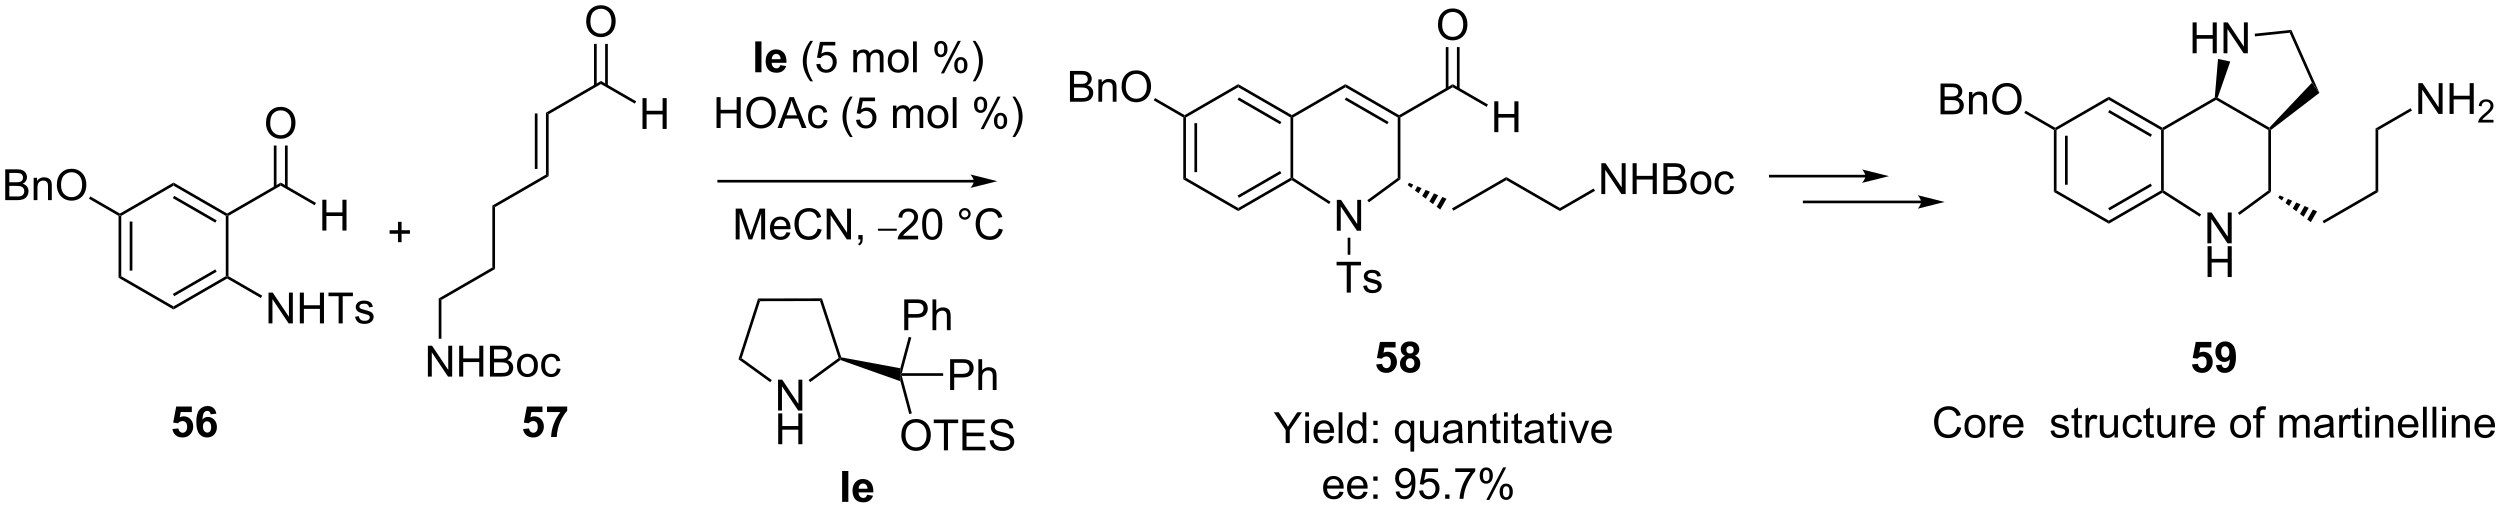 <?xml version="1.0" encoding="UTF-8"?>
<!DOCTYPE svg PUBLIC '-//W3C//DTD SVG 1.0//EN'
          'http://www.w3.org/TR/2001/REC-SVG-20010904/DTD/svg10.dtd'>
<svg stroke-dasharray="none" shape-rendering="auto" xmlns="http://www.w3.org/2000/svg" font-family="'Dialog'" text-rendering="auto" width="1024" fill-opacity="1" color-interpolation="auto" color-rendering="auto" preserveAspectRatio="xMidYMid meet" font-size="12px" viewBox="0 0 1024 208" fill="black" xmlns:xlink="http://www.w3.org/1999/xlink" stroke="black" image-rendering="auto" stroke-miterlimit="10" stroke-linecap="square" stroke-linejoin="miter" font-style="normal" stroke-width="1" height="208" stroke-dashoffset="0" font-weight="normal" stroke-opacity="1"
><!--Generated by the Batik Graphics2D SVG Generator--><defs id="genericDefs"
  /><g
  ><defs id="defs1"
    ><clipPath clipPathUnits="userSpaceOnUse" id="clipPath1"
      ><path d="M2.122 1.131 L479.851 1.131 L479.851 98.114 L2.122 98.114 L2.122 1.131 Z"
      /></clipPath
      ><clipPath clipPathUnits="userSpaceOnUse" id="clipPath2"
      ><path d="M0.089 23.926 L0.089 118.213 L464.534 118.213 L464.534 23.926 Z"
      /></clipPath
    ></defs
    ><g transform="scale(2.143,2.143) translate(-2.122,-1.131) matrix(1.029,0,0,1.029,2.031,-23.479)"
    ><path d="M22.11 64.021 L22.36 63.876 L22.61 64.021 L22.61 75.232 L22.11 75.521 ZM24.18 65.072 L24.18 74.181 L24.68 74.181 L24.68 65.072 Z" stroke="none" clip-path="url(#clipPath2)"
    /></g
    ><g transform="matrix(2.205,0,0,2.205,-0.196,-52.752)"
    ><path d="M22.11 75.521 L22.61 75.232 L32.319 80.838 L32.319 81.415 Z" stroke="none" clip-path="url(#clipPath2)"
    /></g
    ><g transform="matrix(2.205,0,0,2.205,-0.196,-52.752)"
    ><path d="M32.319 81.415 L32.319 80.838 L42.029 75.232 L42.279 75.376 L42.279 75.665 ZM32.444 78.953 L40.334 74.398 L40.084 73.965 L32.194 78.52 Z" stroke="none" clip-path="url(#clipPath2)"
    /></g
    ><g transform="matrix(2.205,0,0,2.205,-0.196,-52.752)"
    ><path d="M42.529 75.232 L42.279 75.376 L42.029 75.232 L42.029 64.021 L42.279 63.876 L42.529 64.021 Z" stroke="none" clip-path="url(#clipPath2)"
    /></g
    ><g transform="matrix(2.205,0,0,2.205,-0.196,-52.752)"
    ><path d="M42.279 63.588 L42.279 63.876 L42.029 64.021 L32.319 58.415 L32.319 57.838 ZM40.334 64.855 L32.444 60.3 L32.194 60.733 L40.084 65.288 Z" stroke="none" clip-path="url(#clipPath2)"
    /></g
    ><g transform="matrix(2.205,0,0,2.205,-0.196,-52.752)"
    ><path d="M32.319 57.838 L32.319 58.415 L22.61 64.021 L22.36 63.876 L22.36 63.588 Z" stroke="none" clip-path="url(#clipPath2)"
    /></g
    ><g transform="matrix(2.205,0,0,2.205,-0.196,-52.752)"
    ><path d="M1.061 61.101 L1.061 55.375 L3.209 55.375 Q3.866 55.375 4.261 55.549 Q4.66 55.721 4.884 56.083 Q5.108 56.445 5.108 56.838 Q5.108 57.206 4.907 57.531 Q4.709 57.854 4.308 58.054 Q4.827 58.206 5.105 58.573 Q5.386 58.94 5.386 59.44 Q5.386 59.844 5.215 60.19 Q5.045 60.534 4.795 60.721 Q4.545 60.909 4.168 61.005 Q3.793 61.101 3.246 61.101 L1.061 61.101 ZM1.819 57.781 L3.058 57.781 Q3.561 57.781 3.78 57.713 Q4.069 57.627 4.215 57.429 Q4.363 57.229 4.363 56.929 Q4.363 56.643 4.225 56.427 Q4.09 56.211 3.834 56.13 Q3.582 56.049 2.965 56.049 L1.819 56.049 L1.819 57.781 ZM1.819 60.424 L3.246 60.424 Q3.613 60.424 3.761 60.398 Q4.022 60.351 4.196 60.242 Q4.373 60.133 4.485 59.924 Q4.6 59.713 4.6 59.44 Q4.6 59.12 4.436 58.885 Q4.272 58.648 3.98 58.552 Q3.691 58.456 3.144 58.456 L1.819 58.456 L1.819 60.424 ZM6.34 61.101 L6.34 56.953 L6.972 56.953 L6.972 57.541 Q7.428 56.859 8.293 56.859 Q8.668 56.859 8.98 56.995 Q9.295 57.127 9.452 57.346 Q9.608 57.565 9.67 57.867 Q9.709 58.062 9.709 58.549 L9.709 61.101 L9.006 61.101 L9.006 58.578 Q9.006 58.148 8.923 57.935 Q8.842 57.721 8.634 57.596 Q8.425 57.469 8.144 57.469 Q7.694 57.469 7.368 57.755 Q7.043 58.039 7.043 58.836 L7.043 61.101 L6.34 61.101 ZM10.648 58.312 Q10.648 56.885 11.414 56.081 Q12.179 55.273 13.39 55.273 Q14.182 55.273 14.817 55.654 Q15.456 56.031 15.789 56.708 Q16.125 57.385 16.125 58.245 Q16.125 59.117 15.773 59.804 Q15.422 60.492 14.776 60.846 Q14.133 61.2 13.385 61.2 Q12.578 61.2 11.94 60.81 Q11.304 60.416 10.976 59.742 Q10.648 59.065 10.648 58.312 ZM11.429 58.323 Q11.429 59.359 11.984 59.956 Q12.541 60.549 13.383 60.549 Q14.237 60.549 14.789 59.948 Q15.344 59.346 15.344 58.242 Q15.344 57.541 15.107 57.021 Q14.87 56.5 14.414 56.213 Q13.961 55.924 13.393 55.924 Q12.588 55.924 12.008 56.479 Q11.429 57.031 11.429 58.323 Z" stroke="none" clip-path="url(#clipPath2)"
    /></g
    ><g transform="matrix(2.205,0,0,2.205,-0.196,-52.752)"
    ><path d="M22.36 63.588 L22.36 63.876 L22.11 64.021 L16.619 60.851 L16.869 60.418 Z" stroke="none" clip-path="url(#clipPath2)"
    /></g
    ><g transform="matrix(2.205,0,0,2.205,-0.196,-52.752)"
    ><path d="M49.972 84.001 L49.972 78.275 L50.751 78.275 L53.759 82.77 L53.759 78.275 L54.485 78.275 L54.485 84.001 L53.707 84.001 L50.699 79.501 L50.699 84.001 L49.972 84.001 ZM55.781 84.001 L55.781 78.275 L56.539 78.275 L56.539 80.626 L59.515 80.626 L59.515 78.275 L60.273 78.275 L60.273 84.001 L59.515 84.001 L59.515 81.301 L56.539 81.301 L56.539 84.001 L55.781 84.001 ZM62.993 84.001 L62.993 78.949 L61.105 78.949 L61.105 78.275 L65.644 78.275 L65.644 78.949 L63.751 78.949 L63.751 84.001 L62.993 84.001 ZM66.052 82.762 L66.747 82.652 Q66.804 83.072 67.073 83.296 Q67.341 83.517 67.82 83.517 Q68.304 83.517 68.539 83.319 Q68.773 83.121 68.773 82.856 Q68.773 82.619 68.567 82.481 Q68.421 82.387 67.849 82.244 Q67.075 82.048 66.776 81.905 Q66.476 81.762 66.323 81.512 Q66.169 81.259 66.169 80.954 Q66.169 80.676 66.294 80.442 Q66.421 80.204 66.64 80.048 Q66.804 79.926 67.088 79.843 Q67.372 79.759 67.695 79.759 Q68.184 79.759 68.552 79.9 Q68.921 80.04 69.096 80.28 Q69.273 80.52 69.341 80.923 L68.653 81.017 Q68.606 80.697 68.38 80.517 Q68.156 80.337 67.747 80.337 Q67.263 80.337 67.054 80.499 Q66.849 80.658 66.849 80.871 Q66.849 81.009 66.934 81.119 Q67.02 81.231 67.203 81.306 Q67.309 81.345 67.825 81.486 Q68.57 81.684 68.864 81.811 Q69.161 81.939 69.328 82.181 Q69.497 82.423 69.497 82.783 Q69.497 83.134 69.291 83.444 Q69.086 83.754 68.698 83.926 Q68.312 84.095 67.825 84.095 Q67.015 84.095 66.591 83.759 Q66.169 83.423 66.052 82.762 Z" stroke="none" clip-path="url(#clipPath2)"
    /></g
    ><g transform="matrix(2.205,0,0,2.205,-0.196,-52.752)"
    ><path d="M42.279 75.665 L42.279 75.376 L42.529 75.232 L48.797 78.851 L48.547 79.284 Z" stroke="none" clip-path="url(#clipPath2)"
    /></g
    ><g transform="matrix(2.205,0,0,2.205,-0.196,-52.752)"
    ><path d="M42.529 64.021 L42.279 63.876 L42.279 63.588 L52.238 57.838 L52.238 58.415 Z" stroke="none" clip-path="url(#clipPath2)"
    /></g
    ><g transform="matrix(2.205,0,0,2.205,-0.196,-52.752)"
    ><path d="M74.018 68.916 L74.018 67.346 L72.458 67.346 L72.458 66.689 L74.018 66.689 L74.018 65.132 L74.682 65.132 L74.682 66.689 L76.239 66.689 L76.239 67.346 L74.682 67.346 L74.682 68.916 L74.018 68.916 Z" stroke="none" clip-path="url(#clipPath2)"
    /></g
    ><g transform="matrix(2.205,0,0,2.205,-0.196,-52.752)"
    ><path d="M219.893 45.741 L220.143 45.597 L220.393 45.741 L220.393 56.952 L219.893 57.241 ZM221.963 46.792 L221.963 55.902 L222.463 55.902 L222.463 46.792 Z" stroke="none" clip-path="url(#clipPath2)"
    /></g
    ><g transform="matrix(2.205,0,0,2.205,-0.196,-52.752)"
    ><path d="M219.893 57.241 L220.393 56.952 L230.102 62.558 L230.102 63.135 Z" stroke="none" clip-path="url(#clipPath2)"
    /></g
    ><g transform="matrix(2.205,0,0,2.205,-0.196,-52.752)"
    ><path d="M230.102 63.135 L230.102 62.558 L239.812 56.952 L240.062 57.097 L240.055 57.389 ZM230.227 60.673 L238.117 56.118 L237.867 55.685 L229.977 60.24 Z" stroke="none" clip-path="url(#clipPath2)"
    /></g
    ><g transform="matrix(2.205,0,0,2.205,-0.196,-52.752)"
    ><path d="M240.312 56.96 L240.062 57.097 L239.812 56.952 L239.812 45.741 L240.062 45.597 L240.312 45.741 Z" stroke="none" clip-path="url(#clipPath2)"
    /></g
    ><g transform="matrix(2.205,0,0,2.205,-0.196,-52.752)"
    ><path d="M240.062 45.308 L240.062 45.597 L239.812 45.741 L230.102 40.135 L230.102 39.558 ZM238.117 46.575 L230.227 42.02 L229.977 42.453 L237.867 47.008 Z" stroke="none" clip-path="url(#clipPath2)"
    /></g
    ><g transform="matrix(2.205,0,0,2.205,-0.196,-52.752)"
    ><path d="M230.102 39.558 L230.102 40.135 L220.393 45.741 L220.143 45.597 L220.143 45.308 Z" stroke="none" clip-path="url(#clipPath2)"
    /></g
    ><g transform="matrix(2.205,0,0,2.205,-0.196,-52.752)"
    ><path d="M248.416 66.781 L248.416 61.054 L249.195 61.054 L252.203 65.549 L252.203 61.054 L252.929 61.054 L252.929 66.781 L252.15 66.781 L249.143 62.281 L249.143 66.781 L248.416 66.781 Z" stroke="none" clip-path="url(#clipPath2)"
    /></g
    ><g transform="matrix(2.205,0,0,2.205,-0.196,-52.752)"
    ><path d="M240.055 57.389 L240.062 57.097 L240.312 56.96 L247.251 61.409 L246.981 61.83 Z" stroke="none" clip-path="url(#clipPath2)"
    /></g
    ><g transform="matrix(2.205,0,0,2.205,-0.196,-52.752)"
    ><path d="M254.38 61.508 L254.084 61.105 L259.73 56.97 L260.23 57.224 Z" stroke="none" clip-path="url(#clipPath2)"
    /></g
    ><g transform="matrix(2.205,0,0,2.205,-0.196,-52.752)"
    ><path d="M260.23 57.224 L259.73 56.97 L259.73 45.741 L259.98 45.597 L260.23 45.741 Z" stroke="none" clip-path="url(#clipPath2)"
    /></g
    ><g transform="matrix(2.205,0,0,2.205,-0.196,-52.752)"
    ><path d="M259.98 45.308 L259.98 45.597 L259.73 45.741 L250.021 40.135 L250.021 39.558 ZM258.035 46.575 L250.146 42.02 L249.896 42.453 L257.785 47.008 Z" stroke="none" clip-path="url(#clipPath2)"
    /></g
    ><g transform="matrix(2.205,0,0,2.205,-0.196,-52.752)"
    ><path d="M250.021 39.558 L250.021 40.135 L240.312 45.741 L240.062 45.597 L240.062 45.308 Z" stroke="none" clip-path="url(#clipPath2)"
    /></g
    ><g transform="matrix(2.205,0,0,2.205,-0.196,-52.752)"
    ><path d="M260.23 45.741 L259.98 45.597 L259.98 45.308 L269.94 39.558 L269.94 40.135 Z" stroke="none" clip-path="url(#clipPath2)"
    /></g
    ><g transform="matrix(2.205,0,0,2.205,-0.196,-52.752)"
    ><path d="M198.844 42.822 L198.844 37.095 L200.993 37.095 Q201.649 37.095 202.045 37.27 Q202.443 37.442 202.667 37.804 Q202.891 38.166 202.891 38.559 Q202.891 38.926 202.69 39.252 Q202.493 39.574 202.091 39.775 Q202.61 39.926 202.888 40.293 Q203.17 40.66 203.17 41.16 Q203.17 41.564 202.998 41.91 Q202.828 42.254 202.578 42.442 Q202.328 42.629 201.951 42.725 Q201.576 42.822 201.029 42.822 L198.844 42.822 ZM199.602 39.502 L200.841 39.502 Q201.344 39.502 201.563 39.434 Q201.852 39.348 201.998 39.15 Q202.146 38.949 202.146 38.65 Q202.146 38.364 202.008 38.147 Q201.873 37.931 201.618 37.85 Q201.365 37.77 200.748 37.77 L199.602 37.77 L199.602 39.502 ZM199.602 42.145 L201.029 42.145 Q201.396 42.145 201.545 42.119 Q201.805 42.072 201.98 41.962 Q202.156 41.853 202.268 41.645 Q202.383 41.434 202.383 41.16 Q202.383 40.84 202.219 40.606 Q202.055 40.369 201.763 40.272 Q201.474 40.176 200.927 40.176 L199.602 40.176 L199.602 42.145 ZM204.123 42.822 L204.123 38.673 L204.756 38.673 L204.756 39.262 Q205.211 38.58 206.076 38.58 Q206.451 38.58 206.763 38.715 Q207.078 38.848 207.235 39.067 Q207.391 39.285 207.453 39.587 Q207.493 39.783 207.493 40.27 L207.493 42.822 L206.789 42.822 L206.789 40.298 Q206.789 39.869 206.706 39.655 Q206.625 39.442 206.417 39.317 Q206.209 39.189 205.927 39.189 Q205.477 39.189 205.151 39.475 Q204.826 39.759 204.826 40.556 L204.826 42.822 L204.123 42.822 ZM208.431 40.033 Q208.431 38.606 209.197 37.801 Q209.963 36.994 211.173 36.994 Q211.965 36.994 212.601 37.374 Q213.239 37.752 213.572 38.429 Q213.908 39.106 213.908 39.965 Q213.908 40.837 213.556 41.525 Q213.205 42.212 212.559 42.567 Q211.916 42.921 211.168 42.921 Q210.361 42.921 209.723 42.53 Q209.088 42.137 208.759 41.462 Q208.431 40.785 208.431 40.033 ZM209.213 40.043 Q209.213 41.08 209.767 41.676 Q210.325 42.27 211.166 42.27 Q212.02 42.27 212.572 41.668 Q213.127 41.067 213.127 39.962 Q213.127 39.262 212.89 38.741 Q212.653 38.22 212.197 37.934 Q211.744 37.645 211.176 37.645 Q210.371 37.645 209.791 38.199 Q209.213 38.752 209.213 40.043 Z" stroke="none" clip-path="url(#clipPath2)"
    /></g
    ><g transform="matrix(2.205,0,0,2.205,-0.196,-52.752)"
    ><path d="M220.143 45.308 L220.143 45.597 L219.893 45.741 L214.403 42.571 L214.653 42.138 Z" stroke="none" clip-path="url(#clipPath2)"
    /></g
    ><g transform="matrix(2.205,0,0,2.205,-0.196,-52.752)"
    ><path d="M261.837 57.88 L262.61 58.209 L262.259 58.818 L261.587 58.313 ZM263.382 58.538 L264.154 58.868 L263.601 59.826 L262.93 59.322 ZM264.926 59.197 L265.699 59.526 L264.943 60.834 L264.272 60.33 ZM266.471 59.855 L267.243 60.184 L266.285 61.843 L265.614 61.339 ZM268.015 60.513 L268.788 60.842 L267.628 62.851 L266.957 62.347 Z" stroke="none" clip-path="url(#clipPath2)"
    /></g
    ><g transform="matrix(2.205,0,0,2.205,-0.196,-52.752)"
    ><path d="M270.065 63.063 L269.815 62.63 L279.899 56.808 L279.899 57.385 Z" stroke="none" clip-path="url(#clipPath2)"
    /></g
    ><g transform="matrix(2.205,0,0,2.205,-0.196,-52.752)"
    ><path d="M279.899 57.385 L279.899 56.808 L289.858 62.558 L289.858 63.135 Z" stroke="none" clip-path="url(#clipPath2)"
    /></g
    ><g transform="matrix(2.205,0,0,2.205,-0.196,-52.752)"
    ><path d="M297.552 59.972 L297.552 54.245 L298.33 54.245 L301.338 58.74 L301.338 54.245 L302.065 54.245 L302.065 59.972 L301.286 59.972 L298.278 55.472 L298.278 59.972 L297.552 59.972 ZM303.361 59.972 L303.361 54.245 L304.118 54.245 L304.118 56.597 L307.095 56.597 L307.095 54.245 L307.853 54.245 L307.853 59.972 L307.095 59.972 L307.095 57.271 L304.118 57.271 L304.118 59.972 L303.361 59.972 ZM309.083 59.972 L309.083 54.245 L311.232 54.245 Q311.888 54.245 312.284 54.42 Q312.682 54.592 312.906 54.954 Q313.13 55.316 313.13 55.709 Q313.13 56.076 312.93 56.401 Q312.732 56.724 312.33 56.925 Q312.849 57.076 313.127 57.443 Q313.409 57.81 313.409 58.31 Q313.409 58.714 313.237 59.06 Q313.067 59.404 312.817 59.592 Q312.567 59.779 312.19 59.875 Q311.815 59.972 311.268 59.972 L309.083 59.972 ZM309.841 56.651 L311.08 56.651 Q311.583 56.651 311.802 56.584 Q312.091 56.498 312.237 56.3 Q312.385 56.099 312.385 55.8 Q312.385 55.514 312.247 55.297 Q312.112 55.081 311.857 55 Q311.604 54.92 310.987 54.92 L309.841 54.92 L309.841 56.651 ZM309.841 59.295 L311.268 59.295 Q311.635 59.295 311.784 59.269 Q312.044 59.222 312.219 59.112 Q312.396 59.003 312.508 58.795 Q312.622 58.584 312.622 58.31 Q312.622 57.99 312.458 57.756 Q312.294 57.519 312.002 57.422 Q311.713 57.326 311.166 57.326 L309.841 57.326 L309.841 59.295 ZM314.099 57.896 Q314.099 56.745 314.739 56.191 Q315.276 55.73 316.044 55.73 Q316.901 55.73 317.442 56.289 Q317.987 56.849 317.987 57.839 Q317.987 58.639 317.745 59.099 Q317.505 59.558 317.047 59.813 Q316.588 60.066 316.044 60.066 Q315.174 60.066 314.635 59.508 Q314.099 58.948 314.099 57.896 ZM314.823 57.896 Q314.823 58.693 315.169 59.092 Q315.518 59.487 316.044 59.487 Q316.567 59.487 316.914 59.089 Q317.263 58.691 317.263 57.873 Q317.263 57.105 316.914 56.709 Q316.565 56.31 316.044 56.31 Q315.518 56.31 315.169 56.706 Q314.823 57.099 314.823 57.896 ZM321.517 58.451 L322.209 58.542 Q322.095 59.256 321.629 59.662 Q321.163 60.066 320.483 60.066 Q319.631 60.066 319.113 59.508 Q318.595 58.951 318.595 57.912 Q318.595 57.24 318.816 56.737 Q319.04 56.232 319.496 55.982 Q319.952 55.73 320.486 55.73 Q321.163 55.73 321.592 56.071 Q322.022 56.412 322.142 57.042 L321.459 57.146 Q321.361 56.73 321.113 56.519 Q320.866 56.308 320.514 56.308 Q319.983 56.308 319.649 56.688 Q319.319 57.068 319.319 57.894 Q319.319 58.73 319.639 59.11 Q319.959 59.487 320.475 59.487 Q320.889 59.487 321.165 59.235 Q321.444 58.98 321.517 58.451 Z" stroke="none" clip-path="url(#clipPath2)"
    /></g
    ><g transform="matrix(2.205,0,0,2.205,-0.196,-52.752)"
    ><path d="M289.858 63.135 L289.858 62.558 L296.127 58.939 L296.377 59.372 Z" stroke="none" clip-path="url(#clipPath2)"
    /></g
    ><g transform="matrix(2.205,0,0,2.205,-0.196,-52.752)"
    ><path d="M180.984 57.333 L133.599 57.333 L133.349 57.333 L133.349 57.833 L133.599 57.833 L180.984 57.833 L181.234 57.833 L181.234 57.333 L180.984 57.333 ZM185.359 57.583 L180.359 56.333 C180.359 56.333 180.984 57.036 180.984 57.583 C180.984 58.13 180.359 58.833 180.359 58.833 Z" stroke="none" clip-path="url(#clipPath2)"
    /></g
    ><g transform="matrix(2.205,0,0,2.205,-0.196,-52.752)"
    ><path d="M238.914 106.228 L238.914 103.801 L236.705 100.501 L237.627 100.501 L238.757 102.228 Q239.07 102.712 239.338 103.197 Q239.596 102.746 239.963 102.184 L241.072 100.501 L241.955 100.501 L239.672 103.801 L239.672 106.228 L238.914 106.228 ZM242.549 101.309 L242.549 100.501 L243.252 100.501 L243.252 101.309 L242.549 101.309 ZM242.549 106.228 L242.549 102.079 L243.252 102.079 L243.252 106.228 L242.549 106.228 ZM247.162 104.892 L247.889 104.981 Q247.717 105.618 247.251 105.97 Q246.787 106.322 246.066 106.322 Q245.155 106.322 244.621 105.762 Q244.089 105.199 244.089 104.189 Q244.089 103.142 244.629 102.564 Q245.168 101.986 246.027 101.986 Q246.858 101.986 247.384 102.553 Q247.912 103.118 247.912 104.145 Q247.912 104.207 247.91 104.332 L244.816 104.332 Q244.855 105.017 245.201 105.382 Q245.55 105.743 246.069 105.743 Q246.457 105.743 246.73 105.54 Q247.004 105.337 247.162 104.892 ZM244.855 103.754 L247.17 103.754 Q247.123 103.231 246.905 102.97 Q246.569 102.564 246.035 102.564 Q245.55 102.564 245.22 102.889 Q244.889 103.212 244.855 103.754 ZM248.757 106.228 L248.757 100.501 L249.46 100.501 L249.46 106.228 L248.757 106.228 ZM253.24 106.228 L253.24 105.704 Q252.847 106.322 252.082 106.322 Q251.584 106.322 251.168 106.048 Q250.754 105.775 250.524 105.285 Q250.295 104.793 250.295 104.158 Q250.295 103.535 250.501 103.03 Q250.709 102.525 251.123 102.257 Q251.537 101.986 252.05 101.986 Q252.425 101.986 252.717 102.145 Q253.011 102.301 253.194 102.556 L253.194 100.501 L253.894 100.501 L253.894 106.228 L253.24 106.228 ZM251.019 104.158 Q251.019 104.954 251.355 105.35 Q251.691 105.743 252.147 105.743 Q252.608 105.743 252.931 105.366 Q253.254 104.988 253.254 104.215 Q253.254 103.363 252.925 102.965 Q252.597 102.566 252.115 102.566 Q251.647 102.566 251.332 102.949 Q251.019 103.332 251.019 104.158 ZM255.195 102.879 L255.195 102.079 L255.994 102.079 L255.994 102.879 L255.195 102.879 ZM255.195 106.228 L255.195 105.426 L255.994 105.426 L255.994 106.228 L255.195 106.228 ZM262.088 107.819 L262.088 105.785 Q261.924 106.017 261.63 106.171 Q261.336 106.322 261.002 106.322 Q260.265 106.322 259.731 105.733 Q259.197 105.142 259.197 104.113 Q259.197 103.488 259.414 102.993 Q259.632 102.496 260.044 102.241 Q260.455 101.986 260.947 101.986 Q261.718 101.986 262.158 102.634 L262.158 102.079 L262.791 102.079 L262.791 107.819 L262.088 107.819 ZM259.921 104.142 Q259.921 104.941 260.257 105.343 Q260.593 105.743 261.062 105.743 Q261.51 105.743 261.833 105.363 Q262.158 104.981 262.158 104.204 Q262.158 103.376 261.817 102.96 Q261.476 102.54 261.015 102.54 Q260.557 102.54 260.239 102.928 Q259.921 103.316 259.921 104.142 ZM266.613 106.228 L266.613 105.618 Q266.128 106.322 265.295 106.322 Q264.928 106.322 264.61 106.181 Q264.293 106.04 264.136 105.827 Q263.983 105.613 263.92 105.306 Q263.878 105.098 263.878 104.65 L263.878 102.079 L264.582 102.079 L264.582 104.379 Q264.582 104.931 264.623 105.121 Q264.691 105.4 264.904 105.559 Q265.121 105.715 265.436 105.715 Q265.753 105.715 266.029 105.553 Q266.308 105.392 266.423 105.113 Q266.537 104.832 266.537 104.301 L266.537 102.079 L267.24 102.079 L267.24 106.228 L266.613 106.228 ZM271.049 105.715 Q270.658 106.048 270.296 106.186 Q269.937 106.322 269.523 106.322 Q268.838 106.322 268.471 105.988 Q268.104 105.652 268.104 105.134 Q268.104 104.829 268.242 104.577 Q268.382 104.324 268.606 104.173 Q268.83 104.02 269.112 103.941 Q269.32 103.887 269.737 103.837 Q270.588 103.736 270.992 103.595 Q270.994 103.449 270.994 103.41 Q270.994 102.981 270.796 102.806 Q270.526 102.566 269.994 102.566 Q269.5 102.566 269.263 102.741 Q269.026 102.915 268.914 103.356 L268.226 103.262 Q268.32 102.822 268.533 102.551 Q268.75 102.277 269.156 102.132 Q269.562 101.986 270.096 101.986 Q270.627 101.986 270.958 102.111 Q271.291 102.236 271.447 102.426 Q271.604 102.613 271.666 102.902 Q271.703 103.082 271.703 103.551 L271.703 104.488 Q271.703 105.47 271.747 105.731 Q271.791 105.988 271.924 106.228 L271.19 106.228 Q271.08 106.009 271.049 105.715 ZM270.992 104.145 Q270.609 104.301 269.843 104.41 Q269.408 104.473 269.229 104.551 Q269.049 104.629 268.95 104.78 Q268.854 104.931 268.854 105.113 Q268.854 105.395 269.067 105.582 Q269.281 105.77 269.69 105.77 Q270.096 105.77 270.411 105.593 Q270.729 105.415 270.877 105.106 Q270.992 104.868 270.992 104.402 L270.992 104.145 ZM272.793 106.228 L272.793 102.079 L273.425 102.079 L273.425 102.668 Q273.881 101.986 274.746 101.986 Q275.121 101.986 275.433 102.121 Q275.748 102.254 275.904 102.473 Q276.061 102.691 276.123 102.993 Q276.162 103.189 276.162 103.676 L276.162 106.228 L275.459 106.228 L275.459 103.704 Q275.459 103.275 275.376 103.061 Q275.295 102.848 275.087 102.723 Q274.878 102.595 274.597 102.595 Q274.147 102.595 273.821 102.882 Q273.496 103.165 273.496 103.962 L273.496 106.228 L272.793 106.228 ZM278.776 105.598 L278.877 106.22 Q278.58 106.283 278.346 106.283 Q277.963 106.283 277.752 106.163 Q277.541 106.04 277.455 105.843 Q277.369 105.645 277.369 105.012 L277.369 102.626 L276.854 102.626 L276.854 102.079 L277.369 102.079 L277.369 101.051 L278.07 100.629 L278.07 102.079 L278.776 102.079 L278.776 102.626 L278.07 102.626 L278.07 105.051 Q278.07 105.353 278.106 105.439 Q278.143 105.525 278.226 105.577 Q278.312 105.626 278.468 105.626 Q278.586 105.626 278.776 105.598 ZM279.467 101.309 L279.467 100.501 L280.17 100.501 L280.17 101.309 L279.467 101.309 ZM279.467 106.228 L279.467 102.079 L280.17 102.079 L280.17 106.228 L279.467 106.228 ZM282.776 105.598 L282.877 106.22 Q282.58 106.283 282.346 106.283 Q281.963 106.283 281.752 106.163 Q281.541 106.04 281.455 105.843 Q281.369 105.645 281.369 105.012 L281.369 102.626 L280.854 102.626 L280.854 102.079 L281.369 102.079 L281.369 101.051 L282.07 100.629 L282.07 102.079 L282.776 102.079 L282.776 102.626 L282.07 102.626 L282.07 105.051 Q282.07 105.353 282.106 105.439 Q282.143 105.525 282.226 105.577 Q282.312 105.626 282.468 105.626 Q282.586 105.626 282.776 105.598 ZM286.17 105.715 Q285.779 106.048 285.418 106.186 Q285.058 106.322 284.644 106.322 Q283.959 106.322 283.592 105.988 Q283.225 105.652 283.225 105.134 Q283.225 104.829 283.363 104.577 Q283.503 104.324 283.727 104.173 Q283.951 104.02 284.233 103.941 Q284.441 103.887 284.858 103.837 Q285.709 103.736 286.113 103.595 Q286.115 103.449 286.115 103.41 Q286.115 102.981 285.918 102.806 Q285.647 102.566 285.115 102.566 Q284.621 102.566 284.384 102.741 Q284.147 102.915 284.035 103.356 L283.347 103.262 Q283.441 102.822 283.654 102.551 Q283.871 102.277 284.277 102.132 Q284.683 101.986 285.217 101.986 Q285.748 101.986 286.079 102.111 Q286.412 102.236 286.569 102.426 Q286.725 102.613 286.787 102.902 Q286.824 103.082 286.824 103.551 L286.824 104.488 Q286.824 105.47 286.868 105.731 Q286.912 105.988 287.045 106.228 L286.311 106.228 Q286.201 106.009 286.17 105.715 ZM286.113 104.145 Q285.73 104.301 284.964 104.41 Q284.529 104.473 284.35 104.551 Q284.17 104.629 284.071 104.78 Q283.975 104.931 283.975 105.113 Q283.975 105.395 284.188 105.582 Q284.402 105.77 284.811 105.77 Q285.217 105.77 285.532 105.593 Q285.85 105.415 285.998 105.106 Q286.113 104.868 286.113 104.402 L286.113 104.145 ZM289.447 105.598 L289.549 106.22 Q289.252 106.283 289.018 106.283 Q288.635 106.283 288.424 106.163 Q288.213 106.04 288.127 105.843 Q288.041 105.645 288.041 105.012 L288.041 102.626 L287.526 102.626 L287.526 102.079 L288.041 102.079 L288.041 101.051 L288.742 100.629 L288.742 102.079 L289.447 102.079 L289.447 102.626 L288.742 102.626 L288.742 105.051 Q288.742 105.353 288.778 105.439 Q288.815 105.525 288.898 105.577 Q288.984 105.626 289.14 105.626 Q289.257 105.626 289.447 105.598 ZM290.139 101.309 L290.139 100.501 L290.842 100.501 L290.842 101.309 L290.139 101.309 ZM290.139 106.228 L290.139 102.079 L290.842 102.079 L290.842 106.228 L290.139 106.228 ZM293.065 106.228 L291.487 102.079 L292.229 102.079 L293.119 104.564 Q293.265 104.965 293.385 105.4 Q293.479 105.072 293.648 104.611 L294.57 102.079 L295.291 102.079 L293.721 106.228 L293.065 106.228 ZM298.752 104.892 L299.479 104.981 Q299.307 105.618 298.841 105.97 Q298.377 106.322 297.656 106.322 Q296.744 106.322 296.211 105.762 Q295.679 105.199 295.679 104.189 Q295.679 103.142 296.218 102.564 Q296.757 101.986 297.617 101.986 Q298.447 101.986 298.974 102.553 Q299.502 103.118 299.502 104.145 Q299.502 104.207 299.5 104.332 L296.406 104.332 Q296.445 105.017 296.791 105.382 Q297.14 105.743 297.658 105.743 Q298.046 105.743 298.32 105.54 Q298.593 105.337 298.752 104.892 ZM296.445 103.754 L298.76 103.754 Q298.713 103.231 298.494 102.97 Q298.158 102.564 297.625 102.564 Q297.14 102.564 296.81 102.889 Q296.479 103.212 296.445 103.754 Z" stroke="none" clip-path="url(#clipPath2)"
    /></g
    ><g transform="matrix(2.205,0,0,2.205,-0.196,-52.752)"
    ><path d="M248.94 115.242 L249.666 115.331 Q249.494 115.969 249.028 116.32 Q248.565 116.672 247.843 116.672 Q246.932 116.672 246.398 116.112 Q245.867 115.549 245.867 114.539 Q245.867 113.492 246.406 112.914 Q246.945 112.336 247.804 112.336 Q248.635 112.336 249.161 112.903 Q249.69 113.469 249.69 114.495 Q249.69 114.557 249.687 114.682 L246.593 114.682 Q246.632 115.367 246.979 115.732 Q247.328 116.094 247.846 116.094 Q248.234 116.094 248.507 115.89 Q248.781 115.687 248.94 115.242 ZM246.632 114.104 L248.947 114.104 Q248.901 113.581 248.682 113.32 Q248.346 112.914 247.812 112.914 Q247.328 112.914 246.997 113.239 Q246.666 113.562 246.632 114.104 ZM253.389 115.242 L254.115 115.331 Q253.944 115.969 253.477 116.32 Q253.014 116.672 252.293 116.672 Q251.381 116.672 250.847 116.112 Q250.316 115.549 250.316 114.539 Q250.316 113.492 250.855 112.914 Q251.394 112.336 252.254 112.336 Q253.084 112.336 253.61 112.903 Q254.139 113.469 254.139 114.495 Q254.139 114.557 254.136 114.682 L251.043 114.682 Q251.082 115.367 251.428 115.732 Q251.777 116.094 252.295 116.094 Q252.683 116.094 252.957 115.89 Q253.23 115.687 253.389 115.242 ZM251.082 114.104 L253.397 114.104 Q253.35 113.581 253.131 113.32 Q252.795 112.914 252.261 112.914 Q251.777 112.914 251.446 113.239 Q251.115 113.562 251.082 114.104 ZM255.195 113.229 L255.195 112.43 L255.994 112.43 L255.994 113.229 L255.195 113.229 ZM255.195 116.578 L255.195 115.776 L255.994 115.776 L255.994 116.578 L255.195 116.578 ZM259.354 115.252 L260.031 115.19 Q260.117 115.666 260.359 115.883 Q260.601 116.096 260.979 116.096 Q261.304 116.096 261.546 115.948 Q261.791 115.799 261.947 115.552 Q262.104 115.305 262.208 114.883 Q262.315 114.461 262.315 114.023 Q262.315 113.976 262.312 113.883 Q262.101 114.219 261.734 114.427 Q261.369 114.635 260.945 114.635 Q260.234 114.635 259.742 114.12 Q259.25 113.604 259.25 112.76 Q259.25 111.89 259.763 111.359 Q260.276 110.828 261.049 110.828 Q261.609 110.828 262.07 111.13 Q262.533 111.43 262.773 111.987 Q263.015 112.541 263.015 113.596 Q263.015 114.695 262.776 115.346 Q262.539 115.995 262.067 116.336 Q261.596 116.677 260.963 116.677 Q260.291 116.677 259.864 116.305 Q259.44 115.93 259.354 115.252 ZM262.234 112.726 Q262.234 112.12 261.911 111.765 Q261.588 111.409 261.135 111.409 Q260.666 111.409 260.317 111.791 Q259.971 112.174 259.971 112.784 Q259.971 113.331 260.302 113.674 Q260.632 114.015 261.117 114.015 Q261.604 114.015 261.919 113.674 Q262.234 113.331 262.234 112.726 ZM263.699 115.078 L264.436 115.015 Q264.519 115.555 264.816 115.825 Q265.115 116.096 265.537 116.096 Q266.045 116.096 266.397 115.713 Q266.748 115.331 266.748 114.698 Q266.748 114.096 266.41 113.75 Q266.074 113.401 265.527 113.401 Q265.186 113.401 264.912 113.557 Q264.639 113.711 264.483 113.956 L263.824 113.87 L264.378 110.93 L267.225 110.93 L267.225 111.601 L264.941 111.601 L264.631 113.14 Q265.147 112.781 265.714 112.781 Q266.464 112.781 266.98 113.302 Q267.496 113.82 267.496 114.635 Q267.496 115.414 267.043 115.979 Q266.49 116.677 265.537 116.677 Q264.756 116.677 264.261 116.239 Q263.769 115.799 263.699 115.078 ZM268.541 116.578 L268.541 115.776 L269.343 115.776 L269.343 116.578 L268.541 116.578 ZM270.418 111.601 L270.418 110.924 L274.123 110.924 L274.123 111.471 Q273.576 112.055 273.04 113.021 Q272.503 113.984 272.209 115.002 Q271.998 115.721 271.941 116.578 L271.217 116.578 Q271.23 115.901 271.483 114.945 Q271.738 113.987 272.212 113.099 Q272.686 112.211 273.222 111.601 L270.418 111.601 ZM274.953 112.226 Q274.953 111.612 275.26 111.182 Q275.57 110.752 276.156 110.752 Q276.695 110.752 277.046 111.138 Q277.401 111.523 277.401 112.268 Q277.401 112.995 277.044 113.388 Q276.687 113.781 276.164 113.781 Q275.643 113.781 275.296 113.396 Q274.953 113.008 274.953 112.226 ZM276.174 111.237 Q275.914 111.237 275.739 111.463 Q275.565 111.69 275.565 112.297 Q275.565 112.846 275.739 113.073 Q275.916 113.297 276.174 113.297 Q276.44 113.297 276.614 113.07 Q276.789 112.844 276.789 112.242 Q276.789 111.687 276.612 111.463 Q276.437 111.237 276.174 111.237 ZM276.179 116.789 L279.312 110.752 L279.882 110.752 L276.76 116.789 L276.179 116.789 ZM278.656 115.234 Q278.656 114.617 278.963 114.19 Q279.273 113.76 279.862 113.76 Q280.401 113.76 280.755 114.146 Q281.109 114.531 281.109 115.276 Q281.109 116.002 280.75 116.396 Q280.393 116.789 279.867 116.789 Q279.346 116.789 279 116.401 Q278.656 116.01 278.656 115.234 ZM279.882 114.245 Q279.617 114.245 279.442 114.471 Q279.268 114.698 279.268 115.305 Q279.268 115.851 279.442 116.078 Q279.619 116.305 279.877 116.305 Q280.148 116.305 280.32 116.078 Q280.494 115.851 280.494 115.25 Q280.494 114.695 280.317 114.471 Q280.143 114.245 279.882 114.245 Z" stroke="none" clip-path="url(#clipPath2)"
    /></g
    ><g transform="matrix(2.205,0,0,2.205,-0.196,-52.752)"
    ><path d="M250.257 78.281 L250.257 73.229 L248.369 73.229 L248.369 72.554 L252.908 72.554 L252.908 73.229 L251.015 73.229 L251.015 78.281 L250.257 78.281 ZM253.316 77.041 L254.011 76.932 Q254.069 77.351 254.337 77.575 Q254.605 77.797 255.084 77.797 Q255.569 77.797 255.803 77.599 Q256.037 77.401 256.037 77.135 Q256.037 76.898 255.832 76.76 Q255.686 76.666 255.113 76.523 Q254.339 76.328 254.04 76.185 Q253.74 76.041 253.587 75.791 Q253.433 75.539 253.433 75.234 Q253.433 74.956 253.558 74.721 Q253.686 74.484 253.904 74.328 Q254.069 74.206 254.352 74.122 Q254.636 74.039 254.959 74.039 Q255.449 74.039 255.816 74.179 Q256.186 74.32 256.36 74.56 Q256.537 74.799 256.605 75.203 L255.917 75.297 Q255.871 74.976 255.644 74.797 Q255.42 74.617 255.011 74.617 Q254.527 74.617 254.319 74.778 Q254.113 74.937 254.113 75.151 Q254.113 75.289 254.199 75.398 Q254.285 75.51 254.467 75.586 Q254.574 75.625 255.089 75.765 Q255.834 75.963 256.128 76.091 Q256.425 76.219 256.592 76.461 Q256.761 76.703 256.761 77.062 Q256.761 77.414 256.555 77.724 Q256.35 78.034 255.962 78.206 Q255.576 78.375 255.089 78.375 Q254.279 78.375 253.855 78.039 Q253.433 77.703 253.316 77.041 Z" stroke="none" clip-path="url(#clipPath2)"
    /></g
    ><g transform="matrix(2.205,0,0,2.205,-0.196,-52.752)"
    ><path d="M250.432 68.081 L250.932 68.081 L250.932 71.247 L250.432 71.247 Z" stroke="none" clip-path="url(#clipPath2)"
    /></g
    ><g transform="matrix(2.205,0,0,2.205,-0.196,-52.752)"
    ><path d="M346.608 56.395 L328.942 56.395 L328.692 56.395 L328.692 56.895 L328.942 56.895 L346.608 56.895 L346.858 56.895 L346.858 56.395 L346.608 56.395 ZM350.983 56.645 L345.983 55.395 C345.983 55.395 346.608 56.098 346.608 56.645 C346.608 57.192 345.983 57.895 345.983 57.895 Z" stroke="none" clip-path="url(#clipPath2)"
    /></g
    ><g transform="matrix(2.205,0,0,2.205,-0.196,-52.752)"
    ><path d="M356.953 61.187 L335.239 61.187 L334.989 61.187 L334.989 61.687 L335.239 61.687 L356.953 61.687 L357.203 61.687 L357.203 61.187 L356.953 61.187 ZM361.328 61.437 L356.328 60.187 C356.328 60.187 356.953 60.89 356.953 61.437 C356.953 61.983 356.328 62.687 356.328 62.687 Z" stroke="none" clip-path="url(#clipPath2)"
    /></g
    ><g transform="matrix(2.205,0,0,2.205,-0.196,-52.752)"
    ><path d="M381.612 48.082 L381.862 47.938 L382.112 48.082 L382.112 59.294 L381.612 59.582 ZM383.682 49.133 L383.682 58.243 L384.182 58.243 L384.182 49.133 Z" stroke="none" clip-path="url(#clipPath2)"
    /></g
    ><g transform="matrix(2.205,0,0,2.205,-0.196,-52.752)"
    ><path d="M381.612 59.582 L382.112 59.294 L391.821 64.899 L391.821 65.477 Z" stroke="none" clip-path="url(#clipPath2)"
    /></g
    ><g transform="matrix(2.205,0,0,2.205,-0.196,-52.752)"
    ><path d="M391.821 65.477 L391.821 64.899 L401.531 59.294 L401.781 59.438 L401.774 59.73 ZM391.946 63.014 L399.835 58.459 L399.585 58.026 L391.696 62.581 Z" stroke="none" clip-path="url(#clipPath2)"
    /></g
    ><g transform="matrix(2.205,0,0,2.205,-0.196,-52.752)"
    ><path d="M402.031 59.301 L401.781 59.438 L401.531 59.294 L401.531 48.082 L401.781 47.938 L402.031 48.082 Z" stroke="none" clip-path="url(#clipPath2)"
    /></g
    ><g transform="matrix(2.205,0,0,2.205,-0.196,-52.752)"
    ><path d="M401.781 47.649 L401.781 47.938 L401.531 48.082 L391.821 42.477 L391.821 41.899 ZM399.835 48.916 L391.946 44.361 L391.696 44.794 L399.585 49.349 Z" stroke="none" clip-path="url(#clipPath2)"
    /></g
    ><g transform="matrix(2.205,0,0,2.205,-0.196,-52.752)"
    ><path d="M391.821 41.899 L391.821 42.477 L382.112 48.082 L381.862 47.938 L381.862 47.649 Z" stroke="none" clip-path="url(#clipPath2)"
    /></g
    ><g transform="matrix(2.205,0,0,2.205,-0.196,-52.752)"
    ><path d="M410.135 69.122 L410.135 63.395 L410.913 63.395 L413.921 67.89 L413.921 63.395 L414.648 63.395 L414.648 69.122 L413.869 69.122 L410.861 64.622 L410.861 69.122 L410.135 69.122 Z" stroke="none" clip-path="url(#clipPath2)"
    /></g
    ><g transform="matrix(2.205,0,0,2.205,-0.196,-52.752)"
    ><path d="M410.166 75.385 L410.166 69.658 L410.924 69.658 L410.924 72.01 L413.901 72.01 L413.901 69.658 L414.658 69.658 L414.658 75.385 L413.901 75.385 L413.901 72.684 L410.924 72.684 L410.924 75.385 L410.166 75.385 Z" stroke="none" clip-path="url(#clipPath2)"
    /></g
    ><g transform="matrix(2.205,0,0,2.205,-0.196,-52.752)"
    ><path d="M401.774 59.73 L401.781 59.438 L402.031 59.301 L408.97 63.75 L408.7 64.171 Z" stroke="none" clip-path="url(#clipPath2)"
    /></g
    ><g transform="matrix(2.205,0,0,2.205,-0.196,-52.752)"
    ><path d="M416.098 63.849 L415.803 63.446 L421.449 59.311 L421.949 59.565 Z" stroke="none" clip-path="url(#clipPath2)"
    /></g
    ><g transform="matrix(2.205,0,0,2.205,-0.196,-52.752)"
    ><path d="M421.949 59.565 L421.449 59.311 L421.449 48.082 L421.699 47.938 L421.949 48.06 Z" stroke="none" clip-path="url(#clipPath2)"
    /></g
    ><g transform="matrix(2.205,0,0,2.205,-0.196,-52.752)"
    ><path d="M421.654 47.623 L421.699 47.938 L421.449 48.082 L411.74 42.477 L411.74 42.188 L412.042 42.074 Z" stroke="none" clip-path="url(#clipPath2)"
    /></g
    ><g transform="matrix(2.205,0,0,2.205,-0.196,-52.752)"
    ><path d="M411.504 42.035 L411.74 42.188 L411.74 42.477 L402.031 48.082 L401.781 47.938 L401.781 47.649 Z" stroke="none" clip-path="url(#clipPath2)"
    /></g
    ><g transform="matrix(2.205,0,0,2.205,-0.196,-52.752)"
    ><path d="M360.563 45.163 L360.563 39.436 L362.711 39.436 Q363.367 39.436 363.763 39.611 Q364.162 39.783 364.386 40.145 Q364.61 40.507 364.61 40.9 Q364.61 41.267 364.409 41.593 Q364.211 41.915 363.81 42.116 Q364.328 42.267 364.607 42.634 Q364.888 43.001 364.888 43.501 Q364.888 43.905 364.716 44.251 Q364.547 44.595 364.297 44.783 Q364.047 44.97 363.67 45.066 Q363.295 45.163 362.748 45.163 L360.563 45.163 ZM361.321 41.843 L362.56 41.843 Q363.063 41.843 363.281 41.775 Q363.571 41.689 363.716 41.491 Q363.865 41.29 363.865 40.991 Q363.865 40.705 363.727 40.488 Q363.591 40.272 363.336 40.191 Q363.084 40.111 362.466 40.111 L361.321 40.111 L361.321 41.843 ZM361.321 44.486 L362.748 44.486 Q363.115 44.486 363.263 44.46 Q363.524 44.413 363.698 44.303 Q363.875 44.194 363.987 43.986 Q364.102 43.775 364.102 43.501 Q364.102 43.181 363.938 42.947 Q363.774 42.71 363.482 42.613 Q363.193 42.517 362.646 42.517 L361.321 42.517 L361.321 44.486 ZM365.841 45.163 L365.841 41.014 L366.474 41.014 L366.474 41.603 Q366.93 40.921 367.795 40.921 Q368.17 40.921 368.482 41.056 Q368.797 41.189 368.953 41.408 Q369.11 41.626 369.172 41.928 Q369.211 42.124 369.211 42.611 L369.211 45.163 L368.508 45.163 L368.508 42.639 Q368.508 42.21 368.425 41.996 Q368.344 41.783 368.136 41.658 Q367.927 41.53 367.646 41.53 Q367.196 41.53 366.87 41.816 Q366.545 42.1 366.545 42.897 L366.545 45.163 L365.841 45.163 ZM370.15 42.374 Q370.15 40.947 370.916 40.142 Q371.681 39.335 372.892 39.335 Q373.684 39.335 374.319 39.715 Q374.957 40.093 375.291 40.77 Q375.627 41.447 375.627 42.306 Q375.627 43.178 375.275 43.866 Q374.923 44.553 374.278 44.908 Q373.634 45.262 372.887 45.262 Q372.08 45.262 371.442 44.871 Q370.806 44.478 370.478 43.803 Q370.15 43.126 370.15 42.374 ZM370.931 42.384 Q370.931 43.421 371.486 44.017 Q372.043 44.611 372.884 44.611 Q373.738 44.611 374.291 44.009 Q374.845 43.408 374.845 42.303 Q374.845 41.603 374.608 41.082 Q374.371 40.561 373.916 40.275 Q373.462 39.986 372.895 39.986 Q372.09 39.986 371.509 40.54 Q370.931 41.093 370.931 42.384 Z" stroke="none" clip-path="url(#clipPath2)"
    /></g
    ><g transform="matrix(2.205,0,0,2.205,-0.196,-52.752)"
    ><path d="M381.862 47.649 L381.862 47.938 L381.612 48.082 L376.121 44.912 L376.371 44.479 Z" stroke="none" clip-path="url(#clipPath2)"
    /></g
    ><g transform="matrix(2.205,0,0,2.205,-0.196,-52.752)"
    ><path d="M423.556 60.221 L424.328 60.55 L423.977 61.158 L423.306 60.654 ZM425.101 60.88 L425.873 61.209 L425.32 62.167 L424.648 61.663 ZM426.645 61.538 L427.417 61.867 L426.662 63.175 L425.991 62.671 ZM428.19 62.196 L428.962 62.525 L428.004 64.184 L427.333 63.68 ZM429.734 62.854 L430.506 63.183 L429.346 65.192 L428.675 64.688 Z" stroke="none" clip-path="url(#clipPath2)"
    /></g
    ><g transform="matrix(2.205,0,0,2.205,-0.196,-52.752)"
    ><path d="M431.783 65.404 L431.533 64.971 L441.368 59.294 L441.868 59.582 Z" stroke="none" clip-path="url(#clipPath2)"
    /></g
    ><g transform="matrix(2.205,0,0,2.205,-0.196,-52.752)"
    ><path d="M407.385 33.814 L407.385 28.087 L408.142 28.087 L408.142 30.439 L411.119 30.439 L411.119 28.087 L411.877 28.087 L411.877 33.814 L411.119 33.814 L411.119 31.114 L408.142 31.114 L408.142 33.814 L407.385 33.814 ZM413.131 33.814 L413.131 28.087 L413.909 28.087 L416.917 32.582 L416.917 28.087 L417.644 28.087 L417.644 33.814 L416.865 33.814 L413.857 29.314 L413.857 33.814 L413.131 33.814 Z" stroke="none" clip-path="url(#clipPath2)"
    /></g
    ><g transform="matrix(2.205,0,0,2.205,-0.196,-52.752)"
    ><path d="M421.949 48.06 L421.699 47.938 L421.654 47.623 L429.55 39.295 L430.933 41.173 Z" stroke="none" clip-path="url(#clipPath2)"
    /></g
    ><g transform="matrix(2.205,0,0,2.205,-0.196,-52.752)"
    ><path d="M430.933 41.173 L429.55 39.295 L425.413 30.005 L425.722 29.469 Z" stroke="none" clip-path="url(#clipPath2)"
    /></g
    ><g transform="matrix(2.205,0,0,2.205,-0.196,-52.752)"
    ><path d="M425.722 29.469 L425.413 30.005 L418.973 30.682 L418.92 30.184 Z" stroke="none" clip-path="url(#clipPath2)"
    /></g
    ><g transform="matrix(2.205,0,0,2.205,-0.196,-52.752)"
    ><path d="M412.042 42.074 L411.74 42.188 L411.504 42.035 L412.109 34.873 L414.378 35.355 Z" stroke="none" clip-path="url(#clipPath2)"
    /></g
    ><g transform="matrix(2.205,0,0,2.205,-0.196,-52.752)"
    ><path d="M441.868 59.582 L441.368 59.294 L441.368 47.794 L441.868 48.082 Z" stroke="none" clip-path="url(#clipPath2)"
    /></g
    ><g transform="matrix(2.205,0,0,2.205,-0.196,-52.752)"
    ><path d="M449.311 45.088 L449.311 39.361 L450.09 39.361 L453.098 43.856 L453.098 39.361 L453.824 39.361 L453.824 45.088 L453.046 45.088 L450.038 40.588 L450.038 45.088 L449.311 45.088 ZM455.12 45.088 L455.12 39.361 L455.878 39.361 L455.878 41.713 L458.854 41.713 L458.854 39.361 L459.612 39.361 L459.612 45.088 L458.854 45.088 L458.854 42.387 L455.878 42.387 L455.878 45.088 L455.12 45.088 Z" stroke="none" clip-path="url(#clipPath2)"
    /></g
    ><g transform="matrix(2.205,0,0,2.205,-0.196,-52.752)"
    ><path d="M463.278 46.18 L463.278 46.688 L460.438 46.688 Q460.432 46.496 460.501 46.321 Q460.608 46.032 460.846 45.75 Q461.087 45.469 461.538 45.1 Q462.237 44.526 462.483 44.19 Q462.729 43.854 462.729 43.555 Q462.729 43.242 462.505 43.028 Q462.282 42.811 461.921 42.811 Q461.54 42.811 461.311 43.039 Q461.083 43.268 461.081 43.672 L460.538 43.617 Q460.594 43.01 460.958 42.694 Q461.321 42.375 461.932 42.375 Q462.551 42.375 462.911 42.719 Q463.272 43.061 463.272 43.567 Q463.272 43.825 463.167 44.075 Q463.061 44.323 462.815 44.598 Q462.571 44.873 462.003 45.354 Q461.528 45.752 461.393 45.895 Q461.259 46.037 461.171 46.18 L463.278 46.18 Z" stroke="none" clip-path="url(#clipPath2)"
    /></g
    ><g transform="matrix(2.205,0,0,2.205,-0.196,-52.752)"
    ><path d="M441.868 48.082 L441.368 47.794 L447.886 44.03 L448.136 44.463 Z" stroke="none" clip-path="url(#clipPath2)"
    /></g
    ><g transform="matrix(2.205,0,0,2.205,-0.196,-52.752)"
    ><path d="M363.668 103.197 L364.426 103.387 Q364.189 104.322 363.569 104.814 Q362.949 105.304 362.056 105.304 Q361.129 105.304 360.548 104.926 Q359.97 104.549 359.665 103.835 Q359.363 103.119 359.363 102.299 Q359.363 101.403 359.704 100.739 Q360.048 100.072 360.678 99.726 Q361.308 99.379 362.066 99.379 Q362.926 99.379 363.512 99.817 Q364.098 100.254 364.329 101.049 L363.582 101.223 Q363.384 100.598 363.004 100.314 Q362.626 100.028 362.051 100.028 Q361.392 100.028 360.947 100.346 Q360.504 100.661 360.324 101.195 Q360.144 101.728 360.144 102.293 Q360.144 103.025 360.358 103.57 Q360.572 104.114 361.019 104.385 Q361.47 104.653 361.993 104.653 Q362.629 104.653 363.069 104.286 Q363.512 103.918 363.668 103.197 ZM365.008 103.129 Q365.008 101.978 365.648 101.424 Q366.185 100.963 366.953 100.963 Q367.81 100.963 368.351 101.523 Q368.896 102.082 368.896 103.072 Q368.896 103.872 368.654 104.332 Q368.414 104.791 367.956 105.046 Q367.497 105.299 366.953 105.299 Q366.083 105.299 365.544 104.741 Q365.008 104.181 365.008 103.129 ZM365.732 103.129 Q365.732 103.926 366.078 104.325 Q366.427 104.721 366.953 104.721 Q367.476 104.721 367.823 104.322 Q368.172 103.924 368.172 103.106 Q368.172 102.338 367.823 101.942 Q367.474 101.543 366.953 101.543 Q366.427 101.543 366.078 101.939 Q365.732 102.332 365.732 103.129 ZM369.712 105.205 L369.712 101.056 L370.345 101.056 L370.345 101.684 Q370.587 101.244 370.79 101.103 Q370.996 100.963 371.243 100.963 Q371.598 100.963 371.965 101.189 L371.723 101.84 Q371.465 101.689 371.207 101.689 Q370.978 101.689 370.793 101.827 Q370.611 101.965 370.532 102.213 Q370.415 102.588 370.415 103.033 L370.415 105.205 L369.712 105.205 ZM375.223 103.869 L375.949 103.957 Q375.777 104.596 375.311 104.947 Q374.848 105.299 374.126 105.299 Q373.215 105.299 372.681 104.739 Q372.15 104.176 372.15 103.166 Q372.15 102.119 372.689 101.541 Q373.228 100.963 374.087 100.963 Q374.918 100.963 375.444 101.53 Q375.973 102.096 375.973 103.122 Q375.973 103.184 375.97 103.309 L372.876 103.309 Q372.915 103.994 373.262 104.359 Q373.611 104.721 374.129 104.721 Q374.517 104.721 374.79 104.517 Q375.064 104.314 375.223 103.869 ZM372.915 102.731 L375.23 102.731 Q375.183 102.207 374.965 101.947 Q374.629 101.541 374.095 101.541 Q373.611 101.541 373.28 101.866 Q372.949 102.189 372.915 102.731 ZM380.997 103.965 L381.693 103.856 Q381.75 104.275 382.018 104.499 Q382.286 104.721 382.765 104.721 Q383.25 104.721 383.484 104.523 Q383.719 104.325 383.719 104.059 Q383.719 103.822 383.513 103.684 Q383.367 103.59 382.794 103.447 Q382.021 103.252 381.721 103.109 Q381.422 102.965 381.268 102.715 Q381.114 102.463 381.114 102.158 Q381.114 101.879 381.239 101.645 Q381.367 101.408 381.586 101.252 Q381.75 101.129 382.034 101.046 Q382.318 100.963 382.64 100.963 Q383.13 100.963 383.497 101.103 Q383.867 101.244 384.041 101.484 Q384.219 101.723 384.286 102.127 L383.599 102.221 Q383.552 101.9 383.325 101.721 Q383.101 101.541 382.693 101.541 Q382.208 101.541 382 101.702 Q381.794 101.861 381.794 102.075 Q381.794 102.213 381.88 102.322 Q381.966 102.434 382.148 102.51 Q382.255 102.549 382.771 102.689 Q383.515 102.887 383.81 103.015 Q384.107 103.142 384.273 103.385 Q384.443 103.627 384.443 103.986 Q384.443 104.338 384.237 104.648 Q384.031 104.957 383.643 105.129 Q383.258 105.299 382.771 105.299 Q381.961 105.299 381.536 104.963 Q381.114 104.627 380.997 103.965 ZM386.812 104.575 L386.914 105.197 Q386.617 105.26 386.383 105.26 Q386 105.26 385.789 105.14 Q385.578 105.017 385.492 104.82 Q385.406 104.622 385.406 103.989 L385.406 101.603 L384.89 101.603 L384.89 101.056 L385.406 101.056 L385.406 100.028 L386.107 99.606 L386.107 101.056 L386.812 101.056 L386.812 101.603 L386.107 101.603 L386.107 104.028 Q386.107 104.33 386.143 104.416 Q386.18 104.502 386.263 104.554 Q386.349 104.603 386.505 104.603 Q386.622 104.603 386.812 104.575 ZM387.493 105.205 L387.493 101.056 L388.126 101.056 L388.126 101.684 Q388.368 101.244 388.572 101.103 Q388.777 100.963 389.025 100.963 Q389.379 100.963 389.746 101.189 L389.504 101.84 Q389.246 101.689 388.988 101.689 Q388.759 101.689 388.574 101.827 Q388.392 101.965 388.314 102.213 Q388.197 102.588 388.197 103.033 L388.197 105.205 L387.493 105.205 ZM392.884 105.205 L392.884 104.596 Q392.4 105.299 391.566 105.299 Q391.199 105.299 390.881 105.158 Q390.564 105.017 390.407 104.804 Q390.254 104.59 390.191 104.283 Q390.15 104.075 390.15 103.627 L390.15 101.056 L390.853 101.056 L390.853 103.356 Q390.853 103.908 390.894 104.098 Q390.962 104.377 391.176 104.536 Q391.392 104.692 391.707 104.692 Q392.025 104.692 392.301 104.53 Q392.579 104.369 392.694 104.09 Q392.808 103.809 392.808 103.278 L392.808 101.056 L393.512 101.056 L393.512 105.205 L392.884 105.205 ZM397.32 103.684 L398.013 103.775 Q397.898 104.489 397.432 104.895 Q396.966 105.299 396.286 105.299 Q395.435 105.299 394.916 104.741 Q394.398 104.184 394.398 103.145 Q394.398 102.473 394.62 101.971 Q394.844 101.465 395.299 101.215 Q395.755 100.963 396.289 100.963 Q396.966 100.963 397.396 101.304 Q397.825 101.645 397.945 102.275 L397.263 102.379 Q397.164 101.963 396.916 101.752 Q396.669 101.541 396.318 101.541 Q395.786 101.541 395.453 101.921 Q395.122 102.301 395.122 103.127 Q395.122 103.963 395.443 104.343 Q395.763 104.721 396.279 104.721 Q396.693 104.721 396.969 104.468 Q397.247 104.213 397.32 103.684 ZM400.148 104.575 L400.25 105.197 Q399.953 105.26 399.719 105.26 Q399.336 105.26 399.125 105.14 Q398.914 105.017 398.828 104.82 Q398.742 104.622 398.742 103.989 L398.742 101.603 L398.226 101.603 L398.226 101.056 L398.742 101.056 L398.742 100.028 L399.443 99.606 L399.443 101.056 L400.148 101.056 L400.148 101.603 L399.443 101.603 L399.443 104.028 Q399.443 104.33 399.479 104.416 Q399.515 104.502 399.599 104.554 Q399.685 104.603 399.841 104.603 Q399.958 104.603 400.148 104.575 ZM403.556 105.205 L403.556 104.596 Q403.072 105.299 402.238 105.299 Q401.871 105.299 401.553 105.158 Q401.236 105.017 401.079 104.804 Q400.926 104.59 400.863 104.283 Q400.822 104.075 400.822 103.627 L400.822 101.056 L401.525 101.056 L401.525 103.356 Q401.525 103.908 401.566 104.098 Q401.634 104.377 401.848 104.536 Q402.064 104.692 402.379 104.692 Q402.697 104.692 402.973 104.53 Q403.251 104.369 403.366 104.09 Q403.48 103.809 403.48 103.278 L403.48 101.056 L404.183 101.056 L404.183 105.205 L403.556 105.205 ZM405.279 105.205 L405.279 101.056 L405.911 101.056 L405.911 101.684 Q406.154 101.244 406.357 101.103 Q406.562 100.963 406.81 100.963 Q407.164 100.963 407.531 101.189 L407.289 101.84 Q407.031 101.689 406.773 101.689 Q406.544 101.689 406.359 101.827 Q406.177 101.965 406.099 102.213 Q405.982 102.588 405.982 103.033 L405.982 105.205 L405.279 105.205 ZM410.789 103.869 L411.515 103.957 Q411.344 104.596 410.877 104.947 Q410.414 105.299 409.693 105.299 Q408.781 105.299 408.247 104.739 Q407.716 104.176 407.716 103.166 Q407.716 102.119 408.255 101.541 Q408.794 100.963 409.654 100.963 Q410.484 100.963 411.01 101.53 Q411.539 102.096 411.539 103.122 Q411.539 103.184 411.536 103.309 L408.443 103.309 Q408.482 103.994 408.828 104.359 Q409.177 104.721 409.695 104.721 Q410.083 104.721 410.357 104.517 Q410.63 104.314 410.789 103.869 ZM408.482 102.731 L410.797 102.731 Q410.75 102.207 410.531 101.947 Q410.195 101.541 409.661 101.541 Q409.177 101.541 408.846 101.866 Q408.515 102.189 408.482 102.731 ZM414.359 103.129 Q414.359 101.978 415 101.424 Q415.536 100.963 416.305 100.963 Q417.161 100.963 417.703 101.523 Q418.247 102.082 418.247 103.072 Q418.247 103.872 418.005 104.332 Q417.765 104.791 417.307 105.046 Q416.849 105.299 416.305 105.299 Q415.435 105.299 414.896 104.741 Q414.359 104.181 414.359 103.129 ZM415.083 103.129 Q415.083 103.926 415.43 104.325 Q415.779 104.721 416.305 104.721 Q416.828 104.721 417.174 104.322 Q417.523 103.924 417.523 103.106 Q417.523 102.338 417.174 101.942 Q416.825 101.543 416.305 101.543 Q415.779 101.543 415.43 101.939 Q415.083 102.332 415.083 103.129 ZM419.238 105.205 L419.238 101.603 L418.618 101.603 L418.618 101.056 L419.238 101.056 L419.238 100.614 Q419.238 100.197 419.314 99.994 Q419.415 99.721 419.67 99.551 Q419.926 99.379 420.387 99.379 Q420.683 99.379 421.043 99.45 L420.939 100.064 Q420.72 100.025 420.525 100.025 Q420.204 100.025 420.072 100.163 Q419.939 100.299 419.939 100.674 L419.939 101.056 L420.746 101.056 L420.746 101.603 L419.939 101.603 L419.939 105.205 L419.238 105.205 ZM423.517 105.205 L423.517 101.056 L424.144 101.056 L424.144 101.637 Q424.34 101.332 424.663 101.148 Q424.988 100.963 425.402 100.963 Q425.863 100.963 426.157 101.155 Q426.454 101.346 426.574 101.689 Q427.066 100.963 427.855 100.963 Q428.473 100.963 428.803 101.304 Q429.137 101.645 429.137 102.356 L429.137 105.205 L428.439 105.205 L428.439 102.59 Q428.439 102.168 428.368 101.984 Q428.301 101.799 428.121 101.687 Q427.941 101.572 427.699 101.572 Q427.262 101.572 426.973 101.864 Q426.683 102.153 426.683 102.793 L426.683 105.205 L425.98 105.205 L425.98 102.51 Q425.98 102.041 425.808 101.806 Q425.637 101.572 425.246 101.572 Q424.949 101.572 424.697 101.728 Q424.447 101.885 424.332 102.187 Q424.22 102.486 424.22 103.051 L424.22 105.205 L423.517 105.205 ZM432.887 104.692 Q432.496 105.025 432.134 105.163 Q431.775 105.299 431.361 105.299 Q430.676 105.299 430.308 104.965 Q429.941 104.629 429.941 104.111 Q429.941 103.806 430.079 103.554 Q430.22 103.301 430.444 103.15 Q430.668 102.997 430.949 102.918 Q431.157 102.864 431.574 102.814 Q432.426 102.713 432.829 102.572 Q432.832 102.426 432.832 102.387 Q432.832 101.957 432.634 101.783 Q432.363 101.543 431.832 101.543 Q431.337 101.543 431.1 101.718 Q430.863 101.892 430.751 102.332 L430.064 102.239 Q430.157 101.799 430.371 101.528 Q430.587 101.254 430.993 101.109 Q431.4 100.963 431.933 100.963 Q432.465 100.963 432.795 101.088 Q433.129 101.213 433.285 101.403 Q433.441 101.59 433.504 101.879 Q433.54 102.059 433.54 102.528 L433.54 103.465 Q433.54 104.447 433.584 104.707 Q433.629 104.965 433.762 105.205 L433.027 105.205 Q432.918 104.986 432.887 104.692 ZM432.829 103.122 Q432.447 103.278 431.681 103.387 Q431.246 103.45 431.066 103.528 Q430.887 103.606 430.788 103.757 Q430.691 103.908 430.691 104.09 Q430.691 104.372 430.905 104.559 Q431.118 104.747 431.527 104.747 Q431.933 104.747 432.248 104.57 Q432.566 104.392 432.715 104.082 Q432.829 103.846 432.829 103.379 L432.829 103.122 ZM434.622 105.205 L434.622 101.056 L435.255 101.056 L435.255 101.684 Q435.497 101.244 435.7 101.103 Q435.906 100.963 436.154 100.963 Q436.508 100.963 436.875 101.189 L436.633 101.84 Q436.375 101.689 436.117 101.689 Q435.888 101.689 435.703 101.827 Q435.521 101.965 435.443 102.213 Q435.325 102.588 435.325 103.033 L435.325 105.205 L434.622 105.205 ZM438.828 104.575 L438.93 105.197 Q438.633 105.26 438.398 105.26 Q438.015 105.26 437.805 105.14 Q437.594 105.017 437.508 104.82 Q437.422 104.622 437.422 103.989 L437.422 101.603 L436.906 101.603 L436.906 101.056 L437.422 101.056 L437.422 100.028 L438.122 99.606 L438.122 101.056 L438.828 101.056 L438.828 101.603 L438.122 101.603 L438.122 104.028 Q438.122 104.33 438.159 104.416 Q438.195 104.502 438.279 104.554 Q438.364 104.603 438.521 104.603 Q438.638 104.603 438.828 104.575 ZM439.519 100.286 L439.519 99.478 L440.223 99.478 L440.223 100.286 L439.519 100.286 ZM439.519 105.205 L439.519 101.056 L440.223 101.056 L440.223 105.205 L439.519 105.205 ZM441.294 105.205 L441.294 101.056 L441.927 101.056 L441.927 101.645 Q442.383 100.963 443.247 100.963 Q443.622 100.963 443.935 101.098 Q444.25 101.231 444.406 101.45 Q444.562 101.668 444.625 101.971 Q444.664 102.166 444.664 102.653 L444.664 105.205 L443.961 105.205 L443.961 102.681 Q443.961 102.252 443.877 102.038 Q443.797 101.825 443.588 101.7 Q443.38 101.572 443.099 101.572 Q442.648 101.572 442.323 101.859 Q441.997 102.142 441.997 102.939 L441.997 105.205 L441.294 105.205 ZM448.582 103.869 L449.308 103.957 Q449.137 104.596 448.67 104.947 Q448.207 105.299 447.486 105.299 Q446.574 105.299 446.04 104.739 Q445.509 104.176 445.509 103.166 Q445.509 102.119 446.048 101.541 Q446.587 100.963 447.447 100.963 Q448.277 100.963 448.803 101.53 Q449.332 102.096 449.332 103.122 Q449.332 103.184 449.329 103.309 L446.236 103.309 Q446.275 103.994 446.621 104.359 Q446.97 104.721 447.488 104.721 Q447.876 104.721 448.15 104.517 Q448.423 104.314 448.582 103.869 ZM446.275 102.731 L448.59 102.731 Q448.543 102.207 448.324 101.947 Q447.988 101.541 447.454 101.541 Q446.97 101.541 446.639 101.866 Q446.308 102.189 446.275 102.731 ZM450.177 105.205 L450.177 99.478 L450.88 99.478 L450.88 105.205 L450.177 105.205 ZM451.954 105.205 L451.954 99.478 L452.657 99.478 L452.657 105.205 L451.954 105.205 ZM453.75 100.286 L453.75 99.478 L454.453 99.478 L454.453 100.286 L453.75 100.286 ZM453.75 105.205 L453.75 101.056 L454.453 101.056 L454.453 105.205 L453.75 105.205 ZM455.525 105.205 L455.525 101.056 L456.157 101.056 L456.157 101.645 Q456.613 100.963 457.478 100.963 Q457.853 100.963 458.165 101.098 Q458.48 101.231 458.637 101.45 Q458.793 101.668 458.855 101.971 Q458.894 102.166 458.894 102.653 L458.894 105.205 L458.191 105.205 L458.191 102.681 Q458.191 102.252 458.108 102.038 Q458.027 101.825 457.819 101.7 Q457.611 101.572 457.329 101.572 Q456.879 101.572 456.553 101.859 Q456.228 102.142 456.228 102.939 L456.228 105.205 L455.525 105.205 ZM462.812 103.869 L463.539 103.957 Q463.367 104.596 462.901 104.947 Q462.437 105.299 461.716 105.299 Q460.805 105.299 460.271 104.739 Q459.739 104.176 459.739 103.166 Q459.739 102.119 460.279 101.541 Q460.818 100.963 461.677 100.963 Q462.508 100.963 463.034 101.53 Q463.562 102.096 463.562 103.122 Q463.562 103.184 463.56 103.309 L460.466 103.309 Q460.505 103.994 460.851 104.359 Q461.2 104.721 461.719 104.721 Q462.107 104.721 462.38 104.517 Q462.654 104.314 462.812 103.869 ZM460.505 102.731 L462.82 102.731 Q462.773 102.207 462.555 101.947 Q462.219 101.541 461.685 101.541 Q461.2 101.541 460.87 101.866 Q460.539 102.189 460.505 102.731 Z" stroke="none" clip-path="url(#clipPath2)"
    /></g
    ><g transform="matrix(2.205,0,0,2.205,-0.196,-52.752)"
    ><path d="M49.501 46.812 Q49.501 45.385 50.267 44.581 Q51.032 43.773 52.243 43.773 Q53.035 43.773 53.67 44.154 Q54.308 44.531 54.642 45.208 Q54.977 45.885 54.977 46.745 Q54.977 47.617 54.626 48.304 Q54.274 48.992 53.629 49.346 Q52.985 49.7 52.238 49.7 Q51.431 49.7 50.793 49.31 Q50.157 48.916 49.829 48.242 Q49.501 47.565 49.501 46.812 ZM50.282 46.823 Q50.282 47.859 50.837 48.456 Q51.394 49.049 52.235 49.049 Q53.09 49.049 53.642 48.448 Q54.196 47.846 54.196 46.742 Q54.196 46.041 53.959 45.521 Q53.722 45 53.267 44.713 Q52.813 44.424 52.246 44.424 Q51.441 44.424 50.86 44.979 Q50.282 45.531 50.282 46.823 Z" stroke="none" clip-path="url(#clipPath2)"
    /></g
    ><g transform="matrix(2.205,0,0,2.205,-0.196,-52.752)"
    ><path d="M53.523 58.724 L53.523 50.953 L53.023 50.953 L53.023 58.724 ZM51.453 58.724 L51.453 50.953 L50.953 50.953 L50.953 58.724 Z" stroke="none" clip-path="url(#clipPath2)"
    /></g
    ><g transform="matrix(2.205,0,0,2.205,-0.196,-52.752)"
    ><path d="M59.963 66.751 L59.963 61.025 L60.721 61.025 L60.721 63.376 L63.697 63.376 L63.697 61.025 L64.455 61.025 L64.455 66.751 L63.697 66.751 L63.697 64.051 L60.721 64.051 L60.721 66.751 L59.963 66.751 Z" stroke="none" clip-path="url(#clipPath2)"
    /></g
    ><g transform="matrix(2.205,0,0,2.205,-0.196,-52.752)"
    ><path d="M52.238 58.415 L52.238 57.838 L58.788 61.619 L58.538 62.052 Z" stroke="none" clip-path="url(#clipPath2)"
    /></g
    ><g transform="matrix(2.205,0,0,2.205,-0.196,-52.752)"
    ><path d="M267.203 28.533 Q267.203 27.106 267.968 26.301 Q268.734 25.494 269.945 25.494 Q270.736 25.494 271.372 25.874 Q272.01 26.252 272.343 26.929 Q272.679 27.606 272.679 28.465 Q272.679 29.337 272.328 30.025 Q271.976 30.712 271.33 31.067 Q270.687 31.421 269.94 31.421 Q269.132 31.421 268.494 31.03 Q267.859 30.637 267.531 29.962 Q267.203 29.285 267.203 28.533 ZM267.984 28.543 Q267.984 29.58 268.539 30.176 Q269.096 30.77 269.937 30.77 Q270.791 30.77 271.343 30.168 Q271.898 29.567 271.898 28.462 Q271.898 27.762 271.661 27.241 Q271.424 26.72 270.968 26.434 Q270.515 26.145 269.947 26.145 Q269.143 26.145 268.562 26.699 Q267.984 27.252 267.984 28.543 Z" stroke="none" clip-path="url(#clipPath2)"
    /></g
    ><g transform="matrix(2.205,0,0,2.205,-0.196,-52.752)"
    ><path d="M271.225 40.444 L271.225 32.673 L270.725 32.673 L270.725 40.444 ZM269.155 40.444 L269.155 32.673 L268.655 32.673 L268.655 40.444 Z" stroke="none" clip-path="url(#clipPath2)"
    /></g
    ><g transform="matrix(2.205,0,0,2.205,-0.196,-52.752)"
    ><path d="M277.664 48.472 L277.664 42.745 L278.422 42.745 L278.422 45.097 L281.399 45.097 L281.399 42.745 L282.157 42.745 L282.157 48.472 L281.399 48.472 L281.399 45.771 L278.422 45.771 L278.422 48.472 L277.664 48.472 Z" stroke="none" clip-path="url(#clipPath2)"
    /></g
    ><g transform="matrix(2.205,0,0,2.205,-0.196,-52.752)"
    ><path d="M269.94 40.135 L269.94 39.558 L276.49 43.34 L276.24 43.773 Z" stroke="none" clip-path="url(#clipPath2)"
    /></g
    ><g transform="matrix(2.205,0,0,2.205,-0.196,-52.752)"
    ><path d="M32.126 103.621 L33.22 103.509 Q33.267 103.879 33.496 104.097 Q33.728 104.314 34.027 104.314 Q34.371 104.314 34.608 104.035 Q34.847 103.754 34.847 103.191 Q34.847 102.665 34.61 102.402 Q34.376 102.137 33.996 102.137 Q33.525 102.137 33.15 102.556 L32.259 102.426 L32.821 99.447 L35.722 99.447 L35.722 100.472 L33.652 100.472 L33.48 101.447 Q33.847 101.262 34.23 101.262 Q34.962 101.262 35.47 101.793 Q35.978 102.324 35.978 103.173 Q35.978 103.879 35.566 104.433 Q35.009 105.194 34.017 105.194 Q33.222 105.194 32.722 104.767 Q32.222 104.34 32.126 103.621 ZM40.278 100.769 L39.216 100.887 Q39.177 100.558 39.013 100.402 Q38.849 100.246 38.586 100.246 Q38.239 100.246 37.997 100.558 Q37.758 100.871 37.695 101.861 Q38.106 101.376 38.716 101.376 Q39.403 101.376 39.893 101.9 Q40.383 102.423 40.383 103.251 Q40.383 104.129 39.867 104.663 Q39.351 105.194 38.544 105.194 Q37.677 105.194 37.117 104.519 Q36.56 103.845 36.56 102.308 Q36.56 100.736 37.14 100.04 Q37.724 99.345 38.653 99.345 Q39.304 99.345 39.731 99.71 Q40.161 100.074 40.278 100.769 ZM37.789 103.165 Q37.789 103.699 38.034 103.991 Q38.281 104.282 38.599 104.282 Q38.903 104.282 39.106 104.045 Q39.31 103.806 39.31 103.262 Q39.31 102.704 39.091 102.444 Q38.872 102.183 38.544 102.183 Q38.226 102.183 38.008 102.433 Q37.789 102.681 37.789 103.165 Z" stroke="none" clip-path="url(#clipPath2)"
    /></g
    ><g transform="matrix(2.205,0,0,2.205,-0.196,-52.752)"
    ><path d="M97.263 103.621 L98.356 103.509 Q98.403 103.879 98.632 104.097 Q98.864 104.314 99.164 104.314 Q99.507 104.314 99.744 104.035 Q99.984 103.754 99.984 103.191 Q99.984 102.665 99.747 102.402 Q99.513 102.137 99.132 102.137 Q98.661 102.137 98.286 102.556 L97.395 102.426 L97.958 99.447 L100.859 99.447 L100.859 100.472 L98.789 100.472 L98.617 101.447 Q98.984 101.262 99.367 101.262 Q100.099 101.262 100.606 101.793 Q101.114 102.324 101.114 103.173 Q101.114 103.879 100.703 104.433 Q100.145 105.194 99.153 105.194 Q98.359 105.194 97.859 104.767 Q97.359 104.34 97.263 103.621 ZM101.696 100.465 L101.696 99.447 L105.449 99.447 L105.449 100.243 Q104.985 100.699 104.504 101.556 Q104.024 102.41 103.772 103.374 Q103.519 104.337 103.524 105.095 L102.465 105.095 Q102.493 103.907 102.954 102.673 Q103.418 101.439 104.191 100.465 L101.696 100.465 Z" stroke="none" clip-path="url(#clipPath2)"
    /></g
    ><g transform="matrix(2.205,0,0,2.205,-0.196,-52.752)"
    ><path d="M255.732 91.621 L256.826 91.509 Q256.873 91.879 257.102 92.097 Q257.334 92.314 257.634 92.314 Q257.977 92.314 258.214 92.035 Q258.454 91.754 258.454 91.191 Q258.454 90.665 258.217 90.402 Q257.983 90.137 257.602 90.137 Q257.131 90.137 256.756 90.556 L255.865 90.426 L256.428 87.447 L259.329 87.447 L259.329 88.472 L257.259 88.472 L257.087 89.447 Q257.454 89.262 257.837 89.262 Q258.568 89.262 259.076 89.793 Q259.584 90.324 259.584 91.173 Q259.584 91.879 259.173 92.433 Q258.615 93.194 257.623 93.194 Q256.829 93.194 256.329 92.767 Q255.829 92.34 255.732 91.621 ZM261.106 90.004 Q260.682 89.824 260.486 89.512 Q260.294 89.197 260.294 88.822 Q260.294 88.181 260.742 87.764 Q261.19 87.345 262.012 87.345 Q262.83 87.345 263.281 87.764 Q263.731 88.181 263.731 88.822 Q263.731 89.22 263.523 89.53 Q263.317 89.84 262.942 90.004 Q263.419 90.197 263.666 90.564 Q263.916 90.931 263.916 91.41 Q263.916 92.204 263.408 92.702 Q262.903 93.197 262.065 93.197 Q261.283 93.197 260.762 92.785 Q260.151 92.301 260.151 91.457 Q260.151 90.993 260.38 90.605 Q260.611 90.215 261.106 90.004 ZM261.333 88.9 Q261.333 89.228 261.518 89.413 Q261.705 89.595 262.012 89.595 Q262.325 89.595 262.512 89.41 Q262.7 89.222 262.7 88.894 Q262.7 88.587 262.515 88.402 Q262.33 88.215 262.026 88.215 Q261.708 88.215 261.52 88.402 Q261.333 88.59 261.333 88.9 ZM261.231 91.353 Q261.231 91.806 261.463 92.061 Q261.697 92.314 262.044 92.314 Q262.385 92.314 262.606 92.069 Q262.83 91.824 262.83 91.363 Q262.83 90.962 262.604 90.717 Q262.377 90.472 262.028 90.472 Q261.627 90.472 261.429 90.751 Q261.231 91.027 261.231 91.353 Z" stroke="none" clip-path="url(#clipPath2)"
    /></g
    ><g transform="matrix(2.205,0,0,2.205,-0.196,-52.752)"
    ><path d="M407.272 91.621 L408.365 91.509 Q408.412 91.879 408.641 92.097 Q408.873 92.314 409.173 92.314 Q409.516 92.314 409.753 92.035 Q409.993 91.754 409.993 91.191 Q409.993 90.665 409.756 90.402 Q409.522 90.137 409.141 90.137 Q408.67 90.137 408.295 90.556 L407.404 90.426 L407.967 87.447 L410.868 87.447 L410.868 88.472 L408.798 88.472 L408.626 89.447 Q408.993 89.262 409.376 89.262 Q410.107 89.262 410.615 89.793 Q411.123 90.324 411.123 91.173 Q411.123 91.879 410.712 92.433 Q410.154 93.194 409.162 93.194 Q408.368 93.194 407.868 92.767 Q407.368 92.34 407.272 91.621 ZM411.728 91.769 L412.791 91.652 Q412.83 91.978 412.994 92.134 Q413.158 92.29 413.426 92.29 Q413.768 92.29 414.005 91.978 Q414.244 91.665 414.309 90.681 Q413.895 91.16 413.275 91.16 Q412.598 91.16 412.109 90.639 Q411.619 90.118 411.619 89.282 Q411.619 88.41 412.135 87.879 Q412.653 87.345 413.455 87.345 Q414.325 87.345 414.882 88.019 Q415.442 88.691 415.442 90.236 Q415.442 91.806 414.859 92.501 Q414.278 93.197 413.346 93.197 Q412.674 93.197 412.26 92.84 Q411.846 92.48 411.728 91.769 ZM414.213 89.371 Q414.213 88.84 413.968 88.548 Q413.723 88.254 413.403 88.254 Q413.098 88.254 412.898 88.496 Q412.697 88.736 412.697 89.282 Q412.697 89.837 412.916 90.097 Q413.135 90.355 413.463 90.355 Q413.778 90.355 413.994 90.105 Q414.213 89.855 414.213 89.371 Z" stroke="none" clip-path="url(#clipPath2)"
    /></g
    ><g transform="matrix(2.205,0,0,2.205,-0.196,-52.752)"
    ><path d="M144.617 100.179 L144.617 94.453 L145.395 94.453 L148.403 98.948 L148.403 94.453 L149.13 94.453 L149.13 100.179 L148.351 100.179 L145.343 95.679 L145.343 100.179 L144.617 100.179 Z" stroke="none" clip-path="url(#clipPath2)"
    /></g
    ><g transform="matrix(2.205,0,0,2.205,-0.196,-52.752)"
    ><path d="M144.648 106.442 L144.648 100.715 L145.406 100.715 L145.406 103.067 L148.382 103.067 L148.382 100.715 L149.14 100.715 L149.14 106.442 L148.382 106.442 L148.382 103.741 L145.406 103.741 L145.406 106.442 L144.648 106.442 Z" stroke="none" clip-path="url(#clipPath2)"
    /></g
    ><g transform="matrix(2.205,0,0,2.205,-0.196,-52.752)"
    ><path d="M140.907 79.372 L141.272 79.871 L137.856 90.471 L137.269 90.663 Z" stroke="none" clip-path="url(#clipPath2)"
    /></g
    ><g transform="matrix(2.205,0,0,2.205,-0.196,-52.752)"
    ><path d="M137.269 90.663 L137.856 90.471 L143.463 94.524 L143.17 94.93 Z" stroke="none" clip-path="url(#clipPath2)"
    /></g
    ><g transform="matrix(2.205,0,0,2.205,-0.196,-52.752)"
    ><path d="M150.58 94.914 L150.285 94.51 L155.875 90.428 L156.17 90.522 L156.211 90.802 Z" stroke="none" clip-path="url(#clipPath2)"
    /></g
    ><g transform="matrix(2.205,0,0,2.205,-0.196,-52.752)"
    ><path d="M156.361 90.305 L156.17 90.522 L155.875 90.428 L152.409 79.844 L152.771 79.344 Z" stroke="none" clip-path="url(#clipPath2)"
    /></g
    ><g transform="matrix(2.205,0,0,2.205,-0.196,-52.752)"
    ><path d="M152.771 79.344 L152.409 79.844 L141.272 79.871 L140.907 79.372 Z" stroke="none" clip-path="url(#clipPath2)"
    /></g
    ><g transform="matrix(2.205,0,0,2.205,-0.196,-52.752)"
    ><path d="M156.211 90.802 L156.17 90.522 L156.361 90.305 L167.331 92.333 L167.278 93.499 L167.355 94.753 Z" stroke="none" clip-path="url(#clipPath2)"
    /></g
    ><g transform="matrix(2.205,0,0,2.205,-0.196,-52.752)"
    ><path d="M168.059 85.266 L168.059 79.539 L170.22 79.539 Q170.791 79.539 171.09 79.594 Q171.512 79.664 171.796 79.862 Q172.082 80.058 172.257 80.414 Q172.431 80.768 172.431 81.195 Q172.431 81.925 171.965 82.433 Q171.502 82.938 170.285 82.938 L168.817 82.938 L168.817 85.266 L168.059 85.266 ZM168.817 82.261 L170.298 82.261 Q171.033 82.261 171.34 81.987 Q171.65 81.714 171.65 81.219 Q171.65 80.86 171.468 80.604 Q171.285 80.347 170.989 80.266 Q170.798 80.214 170.283 80.214 L168.817 80.214 L168.817 82.261 ZM173.306 85.266 L173.306 79.539 L174.009 79.539 L174.009 81.594 Q174.502 81.024 175.252 81.024 Q175.713 81.024 176.051 81.206 Q176.392 81.386 176.538 81.706 Q176.684 82.026 176.684 82.636 L176.684 85.266 L175.981 85.266 L175.981 82.636 Q175.981 82.11 175.752 81.87 Q175.525 81.628 175.106 81.628 Q174.793 81.628 174.517 81.792 Q174.244 81.953 174.127 82.232 Q174.009 82.508 174.009 82.995 L174.009 85.266 L173.306 85.266 Z" stroke="none" clip-path="url(#clipPath2)"
    /></g
    ><g transform="matrix(2.205,0,0,2.205,-0.196,-52.752)"
    ><path d="M167.604 93.249 L167.278 93.499 L167.331 92.333 L168.894 86.501 L169.377 86.63 Z" stroke="none" clip-path="url(#clipPath2)"
    /></g
    ><g transform="matrix(2.205,0,0,2.205,-0.196,-52.752)"
    ><path d="M176.583 96.374 L176.583 90.647 L178.744 90.647 Q179.314 90.647 179.614 90.702 Q180.036 90.772 180.32 90.97 Q180.606 91.166 180.78 91.522 Q180.955 91.876 180.955 92.304 Q180.955 93.033 180.489 93.541 Q180.025 94.046 178.809 94.046 L177.34 94.046 L177.34 96.374 L176.583 96.374 ZM177.34 93.369 L178.822 93.369 Q179.556 93.369 179.864 93.095 Q180.174 92.822 180.174 92.327 Q180.174 91.968 179.991 91.712 Q179.809 91.455 179.512 91.374 Q179.322 91.322 178.806 91.322 L177.34 91.322 L177.34 93.369 ZM181.83 96.374 L181.83 90.647 L182.533 90.647 L182.533 92.702 Q183.025 92.132 183.775 92.132 Q184.236 92.132 184.575 92.314 Q184.916 92.494 185.062 92.814 Q185.208 93.134 185.208 93.744 L185.208 96.374 L184.504 96.374 L184.504 93.744 Q184.504 93.218 184.275 92.978 Q184.049 92.736 183.629 92.736 Q183.317 92.736 183.041 92.9 Q182.767 93.061 182.65 93.34 Q182.533 93.616 182.533 94.103 L182.533 96.374 L181.83 96.374 Z" stroke="none" clip-path="url(#clipPath2)"
    /></g
    ><g transform="matrix(2.205,0,0,2.205,-0.196,-52.752)"
    ><path d="M167.604 93.749 L167.278 93.499 L167.604 93.249 L175.29 93.249 L175.29 93.749 Z" stroke="none" clip-path="url(#clipPath2)"
    /></g
    ><g transform="matrix(2.205,0,0,2.205,-0.196,-52.752)"
    ><path d="M167.517 104.793 Q167.517 103.366 168.283 102.561 Q169.048 101.754 170.259 101.754 Q171.051 101.754 171.686 102.134 Q172.325 102.512 172.658 103.189 Q172.994 103.866 172.994 104.725 Q172.994 105.598 172.642 106.285 Q172.291 106.973 171.645 107.327 Q171.002 107.681 170.254 107.681 Q169.447 107.681 168.809 107.29 Q168.173 106.897 167.845 106.223 Q167.517 105.546 167.517 104.793 ZM168.298 104.803 Q168.298 105.84 168.853 106.436 Q169.41 107.03 170.252 107.03 Q171.106 107.03 171.658 106.428 Q172.213 105.827 172.213 104.723 Q172.213 104.022 171.976 103.501 Q171.739 102.98 171.283 102.694 Q170.83 102.405 170.262 102.405 Q169.457 102.405 168.877 102.96 Q168.298 103.512 168.298 104.803 ZM175.427 107.582 L175.427 102.53 L173.539 102.53 L173.539 101.855 L178.078 101.855 L178.078 102.53 L176.185 102.53 L176.185 107.582 L175.427 107.582 ZM178.871 107.582 L178.871 101.855 L183.012 101.855 L183.012 102.53 L179.629 102.53 L179.629 104.285 L182.798 104.285 L182.798 104.957 L179.629 104.957 L179.629 106.905 L183.145 106.905 L183.145 107.582 L178.871 107.582 ZM183.934 105.741 L184.65 105.678 Q184.7 106.108 184.884 106.384 Q185.072 106.66 185.463 106.829 Q185.853 106.999 186.34 106.999 Q186.775 106.999 187.106 106.871 Q187.439 106.741 187.601 106.517 Q187.762 106.293 187.762 106.027 Q187.762 105.757 187.606 105.556 Q187.45 105.355 187.09 105.217 Q186.861 105.129 186.072 104.939 Q185.283 104.749 184.965 104.582 Q184.556 104.366 184.353 104.048 Q184.153 103.73 184.153 103.335 Q184.153 102.902 184.397 102.525 Q184.645 102.147 185.116 101.952 Q185.59 101.757 186.168 101.757 Q186.806 101.757 187.291 101.962 Q187.778 102.168 188.038 102.566 Q188.301 102.965 188.322 103.467 L187.595 103.522 Q187.535 102.98 187.197 102.704 Q186.861 102.426 186.2 102.426 Q185.512 102.426 185.197 102.678 Q184.884 102.928 184.884 103.285 Q184.884 103.592 185.106 103.793 Q185.325 103.991 186.249 104.202 Q187.173 104.41 187.517 104.566 Q188.017 104.796 188.254 105.15 Q188.494 105.504 188.494 105.965 Q188.494 106.421 188.231 106.827 Q187.97 107.23 187.478 107.457 Q186.989 107.681 186.377 107.681 Q185.598 107.681 185.072 107.454 Q184.548 107.225 184.249 106.772 Q183.95 106.316 183.934 105.741 Z" stroke="none" clip-path="url(#clipPath2)"
    /></g
    ><g transform="matrix(2.205,0,0,2.205,-0.196,-52.752)"
    ><path d="M167.355 94.753 L167.278 93.499 L167.604 93.749 L169.468 100.705 L168.984 100.835 Z" stroke="none" clip-path="url(#clipPath2)"
    /></g
    ><g transform="matrix(2.205,0,0,2.205,-0.196,-52.752)"
    ><path d="M156.521 117.147 L156.521 111.42 L157.677 111.42 L157.677 117.147 L156.521 117.147 ZM161.173 115.826 L162.267 116.009 Q162.056 116.61 161.6 116.925 Q161.147 117.24 160.462 117.24 Q159.381 117.24 158.861 116.532 Q158.452 115.967 158.452 115.102 Q158.452 114.071 158.991 113.488 Q159.53 112.904 160.353 112.904 Q161.28 112.904 161.814 113.516 Q162.35 114.126 162.327 115.389 L159.577 115.389 Q159.587 115.876 159.84 116.149 Q160.095 116.42 160.475 116.42 Q160.733 116.42 160.907 116.279 Q161.085 116.139 161.173 115.826 ZM161.236 114.717 Q161.225 114.24 160.991 113.993 Q160.756 113.743 160.421 113.743 Q160.061 113.743 159.827 114.006 Q159.592 114.266 159.595 114.717 L161.236 114.717 Z" stroke="none" clip-path="url(#clipPath2)"
    /></g
    ><g transform="matrix(2.205,0,0,2.205,-0.196,-52.752)"
    ><path d="M102.006 45.146 L101.506 44.857 L111.715 38.963 L111.715 39.54 Z" stroke="none" clip-path="url(#clipPath2)"
    /></g
    ><g transform="matrix(2.205,0,0,2.205,-0.196,-52.752)"
    ><path d="M108.978 27.937 Q108.978 26.51 109.743 25.706 Q110.509 24.898 111.72 24.898 Q112.512 24.898 113.147 25.279 Q113.785 25.656 114.118 26.333 Q114.454 27.01 114.454 27.87 Q114.454 28.742 114.103 29.43 Q113.751 30.117 113.106 30.471 Q112.462 30.825 111.715 30.825 Q110.908 30.825 110.27 30.435 Q109.634 30.041 109.306 29.367 Q108.978 28.69 108.978 27.937 ZM109.759 27.948 Q109.759 28.984 110.314 29.581 Q110.871 30.174 111.712 30.174 Q112.567 30.174 113.118 29.573 Q113.673 28.971 113.673 27.867 Q113.673 27.166 113.436 26.646 Q113.199 26.125 112.743 25.838 Q112.29 25.549 111.723 25.549 Q110.918 25.549 110.337 26.104 Q109.759 26.656 109.759 27.948 Z" stroke="none" clip-path="url(#clipPath2)"
    /></g
    ><g transform="matrix(2.205,0,0,2.205,-0.196,-52.752)"
    ><path d="M113 39.849 L113 32.078 L112.5 32.078 L112.5 39.849 ZM110.93 39.849 L110.93 32.078 L110.43 32.078 L110.43 39.849 Z" stroke="none" clip-path="url(#clipPath2)"
    /></g
    ><g transform="matrix(2.205,0,0,2.205,-0.196,-52.752)"
    ><path d="M119.44 47.876 L119.44 42.15 L120.198 42.15 L120.198 44.501 L123.174 44.501 L123.174 42.15 L123.932 42.15 L123.932 47.876 L123.174 47.876 L123.174 45.176 L120.198 45.176 L120.198 47.876 L119.44 47.876 Z" stroke="none" clip-path="url(#clipPath2)"
    /></g
    ><g transform="matrix(2.205,0,0,2.205,-0.196,-52.752)"
    ><path d="M111.715 39.54 L111.715 38.963 L118.265 42.744 L118.015 43.177 Z" stroke="none" clip-path="url(#clipPath2)"
    /></g
    ><g transform="matrix(2.205,0,0,2.205,-0.196,-52.752)"
    ><path d="M101.506 44.857 L102.006 45.146 L102.006 56.646 L101.506 56.357 ZM99.436 45.001 L99.436 55.306 L99.936 55.306 L99.936 45.001 Z" stroke="none" clip-path="url(#clipPath2)"
    /></g
    ><g transform="matrix(2.205,0,0,2.205,-0.196,-52.752)"
    ><path d="M101.506 56.357 L102.006 56.646 L92.046 62.396 L91.546 62.107 Z" stroke="none" clip-path="url(#clipPath2)"
    /></g
    ><g transform="matrix(2.205,0,0,2.205,-0.196,-52.752)"
    ><path d="M91.546 62.107 L92.046 62.396 L92.046 73.896 L91.546 73.607 Z" stroke="none" clip-path="url(#clipPath2)"
    /></g
    ><g transform="matrix(2.205,0,0,2.205,-0.196,-52.752)"
    ><path d="M91.546 73.607 L92.046 73.896 L82.087 79.646 L81.587 79.357 Z" stroke="none" clip-path="url(#clipPath2)"
    /></g
    ><g transform="matrix(2.205,0,0,2.205,-0.196,-52.752)"
    ><path d="M79.571 93.876 L79.571 88.15 L80.35 88.15 L83.358 92.645 L83.358 88.15 L84.084 88.15 L84.084 93.876 L83.306 93.876 L80.298 89.376 L80.298 93.876 L79.571 93.876 ZM85.38 93.876 L85.38 88.15 L86.138 88.15 L86.138 90.501 L89.114 90.501 L89.114 88.15 L89.872 88.15 L89.872 93.876 L89.114 93.876 L89.114 91.176 L86.138 91.176 L86.138 93.876 L85.38 93.876 ZM91.103 93.876 L91.103 88.15 L93.251 88.15 Q93.907 88.15 94.303 88.324 Q94.702 88.496 94.925 88.858 Q95.15 89.22 95.15 89.613 Q95.15 89.981 94.949 90.306 Q94.751 90.629 94.35 90.829 Q94.868 90.981 95.147 91.348 Q95.428 91.715 95.428 92.215 Q95.428 92.619 95.256 92.965 Q95.087 93.309 94.837 93.496 Q94.587 93.684 94.209 93.78 Q93.834 93.876 93.287 93.876 L91.103 93.876 ZM91.86 90.556 L93.1 90.556 Q93.603 90.556 93.821 90.488 Q94.11 90.402 94.256 90.204 Q94.405 90.004 94.405 89.704 Q94.405 89.418 94.267 89.202 Q94.131 88.986 93.876 88.905 Q93.624 88.824 93.006 88.824 L91.86 88.824 L91.86 90.556 ZM91.86 93.199 L93.287 93.199 Q93.655 93.199 93.803 93.173 Q94.064 93.126 94.238 93.017 Q94.415 92.908 94.527 92.699 Q94.642 92.488 94.642 92.215 Q94.642 91.895 94.478 91.66 Q94.314 91.423 94.022 91.327 Q93.733 91.231 93.186 91.231 L91.86 91.231 L91.86 93.199 ZM96.118 91.801 Q96.118 90.65 96.759 90.095 Q97.295 89.634 98.064 89.634 Q98.92 89.634 99.462 90.194 Q100.006 90.754 100.006 91.744 Q100.006 92.543 99.764 93.004 Q99.525 93.462 99.066 93.718 Q98.608 93.97 98.064 93.97 Q97.194 93.97 96.655 93.413 Q96.118 92.853 96.118 91.801 ZM96.842 91.801 Q96.842 92.598 97.189 92.996 Q97.537 93.392 98.064 93.392 Q98.587 93.392 98.933 92.994 Q99.282 92.595 99.282 91.777 Q99.282 91.009 98.933 90.613 Q98.584 90.215 98.064 90.215 Q97.537 90.215 97.189 90.611 Q96.842 91.004 96.842 91.801 ZM103.536 92.356 L104.229 92.447 Q104.114 93.16 103.648 93.567 Q103.182 93.97 102.502 93.97 Q101.651 93.97 101.133 93.413 Q100.614 92.856 100.614 91.817 Q100.614 91.145 100.836 90.642 Q101.06 90.137 101.515 89.887 Q101.971 89.634 102.505 89.634 Q103.182 89.634 103.612 89.975 Q104.041 90.317 104.161 90.947 L103.479 91.051 Q103.38 90.634 103.133 90.423 Q102.885 90.212 102.534 90.212 Q102.002 90.212 101.669 90.593 Q101.338 90.973 101.338 91.798 Q101.338 92.634 101.659 93.014 Q101.979 93.392 102.495 93.392 Q102.909 93.392 103.185 93.139 Q103.463 92.884 103.536 92.356 Z" stroke="none" clip-path="url(#clipPath2)"
    /></g
    ><g transform="matrix(2.205,0,0,2.205,-0.196,-52.752)"
    ><path d="M81.587 79.357 L82.087 79.646 L82.087 86.842 L81.587 86.842 Z" stroke="none" clip-path="url(#clipPath2)"
    /></g
    ><g transform="matrix(2.205,0,0,2.205,-0.196,-52.752)"
    ><path d="M140.383 37.345 L140.383 31.618 L141.54 31.618 L141.54 37.345 L140.383 37.345 ZM145.036 36.024 L146.13 36.207 Q145.918 36.808 145.463 37.123 Q145.01 37.438 144.325 37.438 Q143.244 37.438 142.723 36.73 Q142.314 36.165 142.314 35.3 Q142.314 34.269 142.853 33.686 Q143.393 33.102 144.215 33.102 Q145.143 33.102 145.676 33.715 Q146.213 34.324 146.189 35.587 L143.439 35.587 Q143.45 36.074 143.702 36.347 Q143.958 36.618 144.338 36.618 Q144.596 36.618 144.77 36.477 Q144.947 36.337 145.036 36.024 ZM145.098 34.915 Q145.088 34.438 144.853 34.191 Q144.619 33.941 144.283 33.941 Q143.924 33.941 143.689 34.204 Q143.455 34.465 143.458 34.915 L145.098 34.915 Z" stroke="none" clip-path="url(#clipPath2)"
    /></g
    ><g transform="matrix(2.205,0,0,2.205,-0.196,-52.752)"
    ><path d="M150.603 39.03 Q150.02 38.295 149.616 37.311 Q149.215 36.324 149.215 35.269 Q149.215 34.34 149.518 33.488 Q149.869 32.501 150.603 31.519 L151.106 31.519 Q150.635 32.332 150.481 32.681 Q150.244 33.22 150.106 33.806 Q149.939 34.535 149.939 35.274 Q149.939 37.152 151.106 39.03 L150.603 39.03 ZM151.728 35.845 L152.465 35.782 Q152.549 36.321 152.846 36.592 Q153.145 36.863 153.567 36.863 Q154.075 36.863 154.426 36.48 Q154.778 36.097 154.778 35.465 Q154.778 34.863 154.439 34.517 Q154.103 34.168 153.556 34.168 Q153.215 34.168 152.942 34.324 Q152.668 34.477 152.512 34.722 L151.853 34.636 L152.408 31.696 L155.254 31.696 L155.254 32.368 L152.971 32.368 L152.661 33.907 Q153.176 33.548 153.744 33.548 Q154.494 33.548 155.01 34.069 Q155.525 34.587 155.525 35.402 Q155.525 36.181 155.072 36.746 Q154.52 37.444 153.567 37.444 Q152.786 37.444 152.291 37.006 Q151.799 36.566 151.728 35.845 ZM158.596 37.345 L158.596 33.196 L159.223 33.196 L159.223 33.777 Q159.418 33.472 159.741 33.287 Q160.067 33.102 160.481 33.102 Q160.942 33.102 161.236 33.295 Q161.533 33.485 161.653 33.829 Q162.145 33.102 162.934 33.102 Q163.551 33.102 163.882 33.444 Q164.215 33.785 164.215 34.496 L164.215 37.345 L163.518 37.345 L163.518 34.73 Q163.518 34.308 163.447 34.123 Q163.379 33.938 163.2 33.827 Q163.02 33.712 162.778 33.712 Q162.34 33.712 162.051 34.004 Q161.762 34.293 161.762 34.933 L161.762 37.345 L161.059 37.345 L161.059 34.649 Q161.059 34.181 160.887 33.946 Q160.715 33.712 160.325 33.712 Q160.028 33.712 159.775 33.868 Q159.525 34.024 159.411 34.327 Q159.299 34.626 159.299 35.191 L159.299 37.345 L158.596 37.345 ZM164.997 35.269 Q164.997 34.118 165.637 33.563 Q166.174 33.102 166.942 33.102 Q167.799 33.102 168.34 33.662 Q168.885 34.222 168.885 35.212 Q168.885 36.011 168.643 36.472 Q168.403 36.931 167.945 37.186 Q167.486 37.438 166.942 37.438 Q166.072 37.438 165.533 36.881 Q164.997 36.321 164.997 35.269 ZM165.721 35.269 Q165.721 36.066 166.067 36.465 Q166.416 36.86 166.942 36.86 Q167.465 36.86 167.812 36.462 Q168.161 36.063 168.161 35.246 Q168.161 34.477 167.812 34.082 Q167.463 33.683 166.942 33.683 Q166.416 33.683 166.067 34.079 Q165.721 34.472 165.721 35.269 ZM169.693 37.345 L169.693 31.618 L170.396 31.618 L170.396 37.345 L169.693 37.345 ZM173.646 32.993 Q173.646 32.379 173.954 31.949 Q174.263 31.519 174.85 31.519 Q175.388 31.519 175.74 31.905 Q176.094 32.29 176.094 33.035 Q176.094 33.761 175.738 34.155 Q175.381 34.548 174.857 34.548 Q174.337 34.548 173.99 34.162 Q173.646 33.774 173.646 32.993 ZM174.868 32.004 Q174.607 32.004 174.433 32.23 Q174.258 32.457 174.258 33.063 Q174.258 33.613 174.433 33.84 Q174.61 34.063 174.868 34.063 Q175.133 34.063 175.308 33.837 Q175.482 33.61 175.482 33.009 Q175.482 32.454 175.305 32.23 Q175.131 32.004 174.868 32.004 ZM174.873 37.556 L178.006 31.519 L178.576 31.519 L175.454 37.556 L174.873 37.556 ZM177.35 36.001 Q177.35 35.384 177.657 34.957 Q177.967 34.527 178.555 34.527 Q179.094 34.527 179.448 34.912 Q179.803 35.298 179.803 36.043 Q179.803 36.769 179.443 37.162 Q179.087 37.556 178.56 37.556 Q178.04 37.556 177.693 37.168 Q177.35 36.777 177.35 36.001 ZM178.576 35.011 Q178.31 35.011 178.136 35.238 Q177.962 35.465 177.962 36.071 Q177.962 36.618 178.136 36.845 Q178.313 37.071 178.571 37.071 Q178.842 37.071 179.013 36.845 Q179.188 36.618 179.188 36.017 Q179.188 35.462 179.011 35.238 Q178.837 35.011 178.576 35.011 ZM181.283 39.03 L180.778 39.03 Q181.947 37.152 181.947 35.274 Q181.947 34.54 181.778 33.816 Q181.645 33.23 181.408 32.691 Q181.254 32.34 180.778 31.519 L181.283 31.519 Q182.018 32.501 182.369 33.488 Q182.668 34.34 182.668 35.269 Q182.668 36.324 182.265 37.311 Q181.861 38.295 181.283 39.03 Z" stroke="none" clip-path="url(#clipPath2)"
    /></g
    ><g transform="matrix(2.205,0,0,2.205,-0.196,-52.752)"
    ><path d="M133.192 47.695 L133.192 41.968 L133.95 41.968 L133.95 44.32 L136.926 44.32 L136.926 41.968 L137.684 41.968 L137.684 47.695 L136.926 47.695 L136.926 44.994 L133.95 44.994 L133.95 47.695 L133.192 47.695 ZM138.717 44.906 Q138.717 43.479 139.482 42.674 Q140.248 41.867 141.459 41.867 Q142.25 41.867 142.886 42.247 Q143.524 42.624 143.857 43.301 Q144.193 43.979 144.193 44.838 Q144.193 45.71 143.842 46.398 Q143.49 47.085 142.844 47.44 Q142.201 47.794 141.454 47.794 Q140.646 47.794 140.008 47.403 Q139.373 47.01 139.045 46.335 Q138.717 45.658 138.717 44.906 ZM139.498 44.916 Q139.498 45.953 140.053 46.549 Q140.61 47.143 141.451 47.143 Q142.305 47.143 142.857 46.541 Q143.412 45.94 143.412 44.835 Q143.412 44.135 143.175 43.614 Q142.938 43.093 142.482 42.807 Q142.029 42.518 141.462 42.518 Q140.657 42.518 140.076 43.072 Q139.498 43.624 139.498 44.916 ZM144.538 47.695 L146.739 41.968 L147.556 41.968 L149.9 47.695 L149.036 47.695 L148.369 45.96 L145.973 45.96 L145.346 47.695 L144.538 47.695 ZM146.192 45.343 L148.135 45.343 L147.536 43.757 Q147.262 43.033 147.129 42.57 Q147.02 43.119 146.822 43.663 L146.192 45.343 ZM153.122 46.174 L153.814 46.265 Q153.7 46.979 153.234 47.385 Q152.767 47.788 152.088 47.788 Q151.236 47.788 150.718 47.231 Q150.2 46.674 150.2 45.635 Q150.2 44.963 150.421 44.46 Q150.645 43.955 151.101 43.705 Q151.556 43.453 152.09 43.453 Q152.767 43.453 153.197 43.794 Q153.627 44.135 153.747 44.765 L153.064 44.869 Q152.965 44.453 152.718 44.242 Q152.471 44.031 152.119 44.031 Q151.588 44.031 151.254 44.411 Q150.924 44.791 150.924 45.617 Q150.924 46.453 151.244 46.833 Q151.564 47.21 152.08 47.21 Q152.494 47.21 152.77 46.958 Q153.049 46.703 153.122 46.174 ZM157.982 49.38 Q157.399 48.645 156.995 47.661 Q156.594 46.674 156.594 45.619 Q156.594 44.69 156.896 43.838 Q157.248 42.851 157.982 41.869 L158.485 41.869 Q158.013 42.682 157.86 43.031 Q157.623 43.57 157.485 44.156 Q157.318 44.885 157.318 45.624 Q157.318 47.502 158.485 49.38 L157.982 49.38 ZM159.107 46.195 L159.844 46.132 Q159.928 46.671 160.225 46.942 Q160.524 47.213 160.946 47.213 Q161.454 47.213 161.805 46.83 Q162.157 46.447 162.157 45.815 Q162.157 45.213 161.818 44.867 Q161.482 44.518 160.935 44.518 Q160.594 44.518 160.321 44.674 Q160.047 44.828 159.891 45.072 L159.232 44.986 L159.787 42.046 L162.633 42.046 L162.633 42.718 L160.35 42.718 L160.04 44.257 Q160.555 43.898 161.123 43.898 Q161.873 43.898 162.388 44.419 Q162.904 44.937 162.904 45.752 Q162.904 46.531 162.451 47.096 Q161.899 47.794 160.946 47.794 Q160.165 47.794 159.67 47.356 Q159.178 46.916 159.107 46.195 ZM165.975 47.695 L165.975 43.546 L166.602 43.546 L166.602 44.127 Q166.797 43.822 167.12 43.637 Q167.446 43.453 167.86 43.453 Q168.321 43.453 168.615 43.645 Q168.912 43.835 169.032 44.179 Q169.524 43.453 170.313 43.453 Q170.93 43.453 171.261 43.794 Q171.594 44.135 171.594 44.846 L171.594 47.695 L170.896 47.695 L170.896 45.08 Q170.896 44.658 170.826 44.473 Q170.758 44.288 170.579 44.176 Q170.399 44.062 170.157 44.062 Q169.719 44.062 169.43 44.354 Q169.141 44.643 169.141 45.283 L169.141 47.695 L168.438 47.695 L168.438 44.999 Q168.438 44.531 168.266 44.296 Q168.094 44.062 167.704 44.062 Q167.407 44.062 167.154 44.218 Q166.904 44.374 166.79 44.676 Q166.678 44.976 166.678 45.541 L166.678 47.695 L165.975 47.695 ZM172.375 45.619 Q172.375 44.468 173.016 43.913 Q173.553 43.453 174.321 43.453 Q175.178 43.453 175.719 44.012 Q176.263 44.572 176.263 45.562 Q176.263 46.361 176.021 46.822 Q175.782 47.281 175.323 47.536 Q174.865 47.788 174.321 47.788 Q173.451 47.788 172.912 47.231 Q172.375 46.671 172.375 45.619 ZM173.1 45.619 Q173.1 46.416 173.446 46.815 Q173.795 47.21 174.321 47.21 Q174.844 47.21 175.191 46.812 Q175.54 46.413 175.54 45.596 Q175.54 44.828 175.191 44.432 Q174.842 44.033 174.321 44.033 Q173.795 44.033 173.446 44.429 Q173.1 44.822 173.1 45.619 ZM177.072 47.695 L177.072 41.968 L177.775 41.968 L177.775 47.695 L177.072 47.695 ZM181.025 43.343 Q181.025 42.729 181.333 42.299 Q181.642 41.869 182.228 41.869 Q182.767 41.869 183.119 42.255 Q183.473 42.64 183.473 43.385 Q183.473 44.111 183.116 44.505 Q182.76 44.898 182.236 44.898 Q181.715 44.898 181.369 44.512 Q181.025 44.124 181.025 43.343 ZM182.247 42.354 Q181.986 42.354 181.812 42.58 Q181.637 42.807 181.637 43.413 Q181.637 43.963 181.812 44.19 Q181.989 44.413 182.247 44.413 Q182.512 44.413 182.687 44.187 Q182.861 43.96 182.861 43.359 Q182.861 42.804 182.684 42.58 Q182.51 42.354 182.247 42.354 ZM182.252 47.906 L185.385 41.869 L185.955 41.869 L182.833 47.906 L182.252 47.906 ZM184.728 46.351 Q184.728 45.734 185.036 45.307 Q185.346 44.877 185.934 44.877 Q186.473 44.877 186.827 45.262 Q187.181 45.648 187.181 46.393 Q187.181 47.119 186.822 47.512 Q186.465 47.906 185.939 47.906 Q185.418 47.906 185.072 47.518 Q184.728 47.127 184.728 46.351 ZM185.955 45.361 Q185.689 45.361 185.515 45.588 Q185.34 45.815 185.34 46.421 Q185.34 46.968 185.515 47.195 Q185.692 47.421 185.95 47.421 Q186.221 47.421 186.392 47.195 Q186.567 46.968 186.567 46.367 Q186.567 45.812 186.39 45.588 Q186.215 45.361 185.955 45.361 ZM188.662 49.38 L188.157 49.38 Q189.326 47.502 189.326 45.624 Q189.326 44.89 189.157 44.166 Q189.024 43.58 188.787 43.041 Q188.633 42.69 188.157 41.869 L188.662 41.869 Q189.396 42.851 189.748 43.838 Q190.047 44.69 190.047 45.619 Q190.047 46.674 189.644 47.661 Q189.24 48.645 188.662 49.38 Z" stroke="none" clip-path="url(#clipPath2)"
    /></g
    ><g transform="matrix(2.205,0,0,2.205,-0.196,-52.752)"
    ><path d="M136.75 68.395 L136.75 62.668 L137.891 62.668 L139.247 66.723 Q139.435 67.288 139.521 67.569 Q139.617 67.257 139.826 66.653 L141.195 62.668 L142.216 62.668 L142.216 68.395 L141.484 68.395 L141.484 63.6 L139.82 68.395 L139.138 68.395 L137.482 63.52 L137.482 68.395 L136.75 68.395 ZM146.188 67.059 L146.914 67.147 Q146.742 67.785 146.276 68.137 Q145.812 68.488 145.091 68.488 Q144.18 68.488 143.646 67.929 Q143.115 67.366 143.115 66.356 Q143.115 65.309 143.654 64.731 Q144.193 64.153 145.052 64.153 Q145.883 64.153 146.409 64.72 Q146.938 65.285 146.938 66.311 Q146.938 66.374 146.935 66.499 L143.841 66.499 Q143.88 67.184 144.227 67.548 Q144.576 67.91 145.094 67.91 Q145.482 67.91 145.755 67.707 Q146.029 67.504 146.188 67.059 ZM143.88 65.921 L146.195 65.921 Q146.149 65.397 145.93 65.137 Q145.594 64.731 145.06 64.731 Q144.576 64.731 144.245 65.056 Q143.914 65.379 143.88 65.921 ZM151.973 66.387 L152.731 66.577 Q152.494 67.512 151.874 68.004 Q151.254 68.494 150.361 68.494 Q149.434 68.494 148.853 68.116 Q148.275 67.738 147.97 67.025 Q147.668 66.309 147.668 65.488 Q147.668 64.593 148.009 63.929 Q148.353 63.262 148.983 62.916 Q149.613 62.569 150.371 62.569 Q151.231 62.569 151.816 63.007 Q152.402 63.444 152.634 64.238 L151.887 64.413 Q151.689 63.788 151.309 63.504 Q150.931 63.218 150.356 63.218 Q149.697 63.218 149.251 63.535 Q148.809 63.85 148.629 64.384 Q148.449 64.918 148.449 65.483 Q148.449 66.215 148.663 66.759 Q148.876 67.304 149.324 67.574 Q149.775 67.843 150.298 67.843 Q150.934 67.843 151.374 67.475 Q151.816 67.108 151.973 66.387 ZM153.656 68.395 L153.656 62.668 L154.435 62.668 L157.443 67.163 L157.443 62.668 L158.169 62.668 L158.169 68.395 L157.391 68.395 L154.383 63.895 L154.383 68.395 L153.656 68.395 ZM159.535 68.395 L159.535 67.593 L160.337 67.593 L160.337 68.395 Q160.337 68.837 160.181 69.108 Q160.025 69.379 159.684 69.528 L159.488 69.228 Q159.712 69.129 159.816 68.939 Q159.923 68.751 159.934 68.395 L159.535 68.395 Z" stroke="none" clip-path="url(#clipPath2)"
    /></g
    ><g transform="matrix(2.205,0,0,2.205,-0.196,-52.752)"
    ><path d="M163.178 66.788 L163.178 66.407 L166.674 66.407 L166.674 66.788 L163.178 66.788 Z" stroke="none" clip-path="url(#clipPath2)"
    /></g
    ><g transform="matrix(2.205,0,0,2.205,-0.196,-52.752)"
    ><path d="M170.635 67.718 L170.635 68.395 L166.849 68.395 Q166.841 68.139 166.932 67.905 Q167.075 67.52 167.393 67.145 Q167.713 66.77 168.315 66.278 Q169.247 65.512 169.575 65.064 Q169.903 64.616 169.903 64.218 Q169.903 63.801 169.604 63.514 Q169.307 63.225 168.825 63.225 Q168.317 63.225 168.013 63.53 Q167.708 63.835 167.706 64.374 L166.982 64.301 Q167.057 63.491 167.541 63.069 Q168.026 62.645 168.841 62.645 Q169.666 62.645 170.146 63.103 Q170.627 63.559 170.627 64.233 Q170.627 64.577 170.487 64.91 Q170.346 65.241 170.018 65.608 Q169.692 65.975 168.935 66.616 Q168.302 67.147 168.122 67.337 Q167.942 67.528 167.825 67.718 L170.635 67.718 ZM171.389 65.569 Q171.389 64.554 171.597 63.936 Q171.806 63.317 172.217 62.981 Q172.631 62.645 173.256 62.645 Q173.717 62.645 174.064 62.83 Q174.412 63.014 174.639 63.366 Q174.866 63.715 174.993 64.218 Q175.123 64.718 175.123 65.569 Q175.123 66.577 174.915 67.197 Q174.709 67.817 174.295 68.155 Q173.884 68.494 173.256 68.494 Q172.428 68.494 171.954 67.897 Q171.389 67.184 171.389 65.569 ZM172.11 65.569 Q172.11 66.981 172.441 67.447 Q172.772 67.913 173.256 67.913 Q173.741 67.913 174.069 67.444 Q174.399 66.975 174.399 65.569 Q174.399 64.155 174.069 63.692 Q173.741 63.225 173.248 63.225 Q172.764 63.225 172.475 63.637 Q172.11 64.16 172.11 65.569 ZM178.228 63.653 Q178.228 63.202 178.545 62.887 Q178.866 62.569 179.311 62.569 Q179.764 62.569 180.079 62.887 Q180.397 63.202 180.397 63.653 Q180.397 64.1 180.077 64.421 Q179.759 64.738 179.311 64.738 Q178.866 64.738 178.545 64.423 Q178.228 64.106 178.228 63.653 ZM178.655 63.653 Q178.655 63.926 178.847 64.119 Q179.04 64.311 179.314 64.311 Q179.584 64.311 179.777 64.119 Q179.97 63.926 179.97 63.653 Q179.97 63.379 179.777 63.186 Q179.584 62.991 179.314 62.991 Q179.04 62.991 178.847 63.186 Q178.655 63.379 178.655 63.653 ZM185.63 66.387 L186.388 66.577 Q186.151 67.512 185.531 68.004 Q184.911 68.494 184.018 68.494 Q183.091 68.494 182.51 68.116 Q181.932 67.738 181.627 67.025 Q181.325 66.309 181.325 65.488 Q181.325 64.593 181.666 63.929 Q182.01 63.262 182.64 62.916 Q183.271 62.569 184.028 62.569 Q184.888 62.569 185.474 63.007 Q186.06 63.444 186.291 64.238 L185.544 64.413 Q185.346 63.788 184.966 63.504 Q184.588 63.218 184.013 63.218 Q183.354 63.218 182.909 63.535 Q182.466 63.85 182.286 64.384 Q182.107 64.918 182.107 65.483 Q182.107 66.215 182.32 66.759 Q182.534 67.304 182.982 67.574 Q183.432 67.843 183.956 67.843 Q184.591 67.843 185.031 67.475 Q185.474 67.108 185.63 66.387 Z" stroke="none" clip-path="url(#clipPath2)"
    /></g
  ></g
></svg
>

